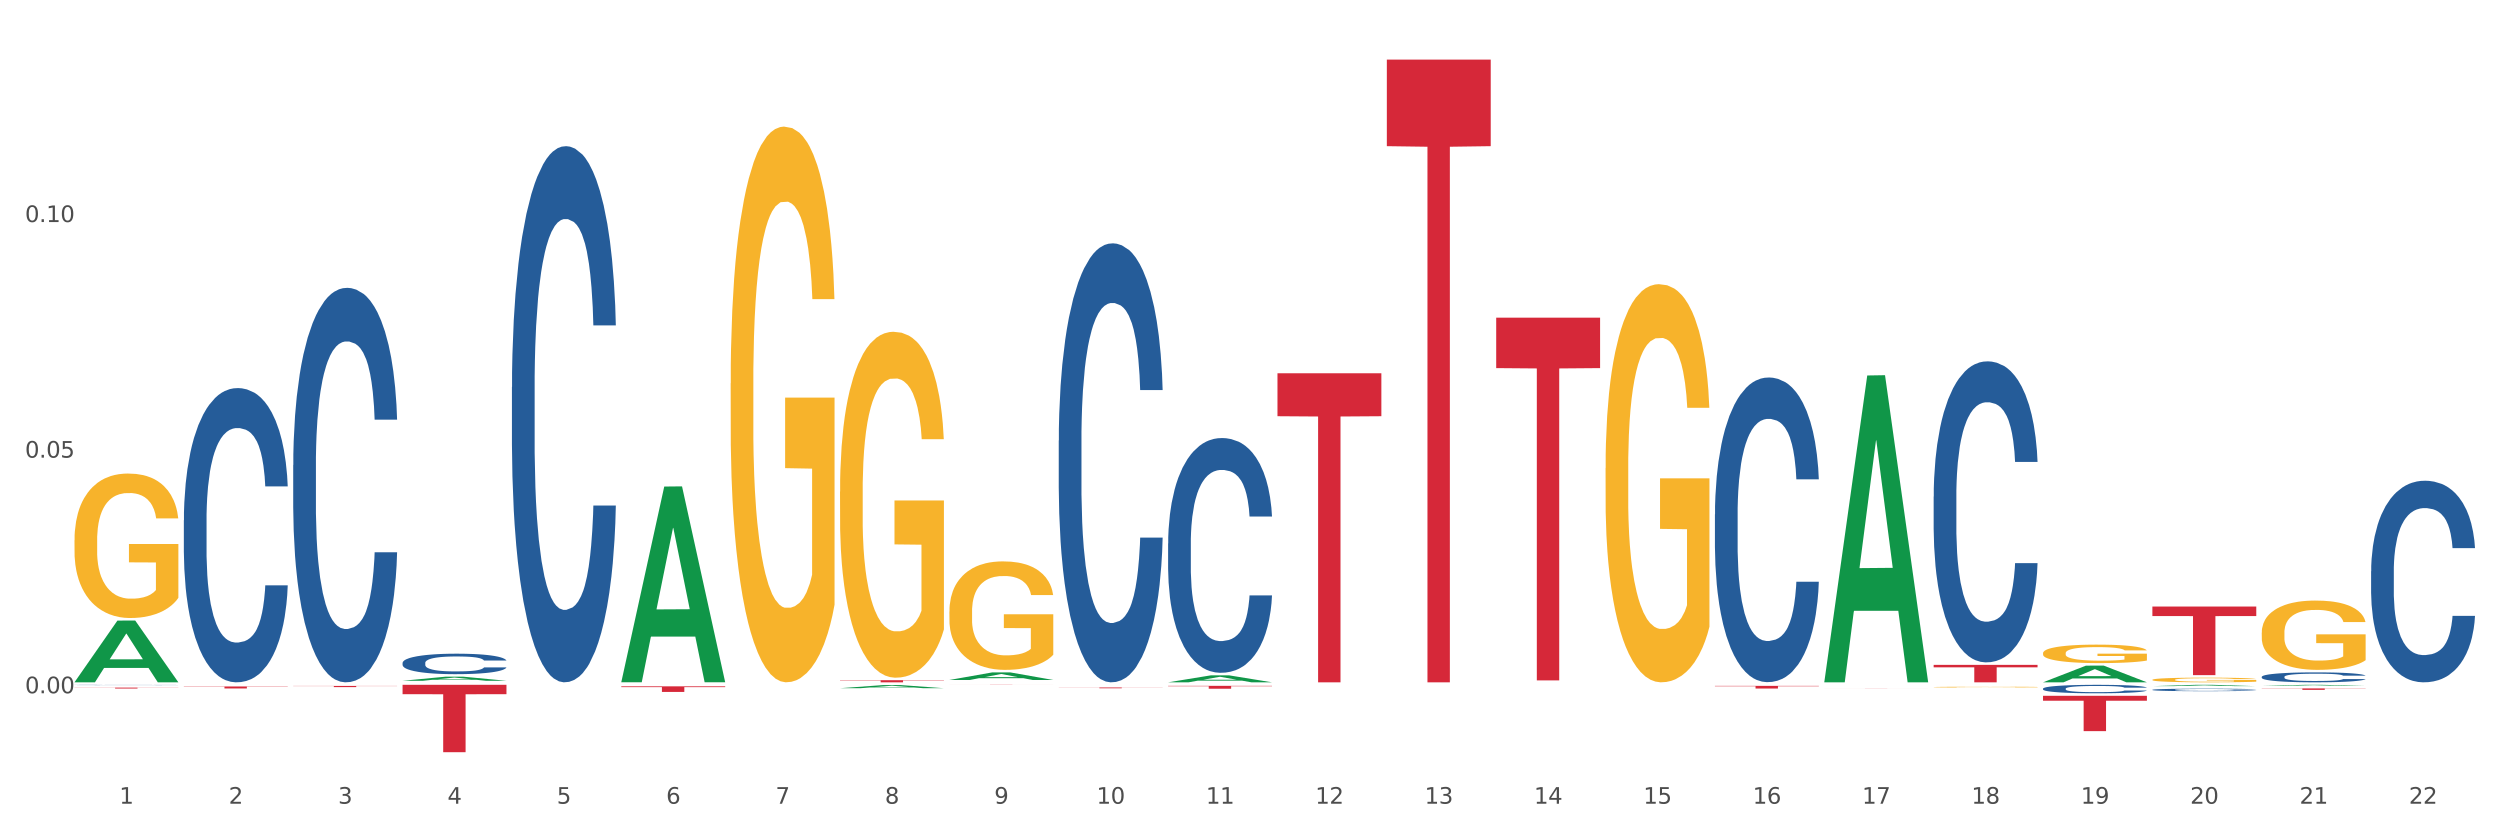 <?xml version="1.0" encoding="utf-8" standalone="no"?>
<!DOCTYPE svg PUBLIC "-//W3C//DTD SVG 1.1//EN"
  "http://www.w3.org/Graphics/SVG/1.1/DTD/svg11.dtd">
<svg xmlns:xlink="http://www.w3.org/1999/xlink" width="1080pt" height="360pt" viewBox="0 0 1080 360" xmlns="http://www.w3.org/2000/svg" version="1.1">
 <rect x="0" y="0" width="1080" height="360" fill="#333333" stroke="none"/>
 <defs>
  <style type="text/css">*{stroke-linejoin: round; stroke-linecap: butt}</style>
 </defs>
 <g id="figure_1">
  <g id="patch_1">
   <path d="M 0 360 
L 1080 360 
L 1080 0 
L 0 0 
z
" style="fill: #ffffff; stroke: #ffffff; stroke-linejoin: miter"/>
  </g>
  <g id="axes_1">
   <g id="matplotlib.axis_1">
    <g id="xtick_1">
     <g id="text_1">
      <!-- 1 -->
      <g style="fill: #4d4d4d" transform="translate(51.562 347.204) scale(0.096 -0.096)">
       <defs>
        <path id="DejaVuSans-31" d="M 794 531 
L 1825 531 
L 1825 4091 
L 703 3866 
L 703 4441 
L 1819 4666 
L 2450 4666 
L 2450 531 
L 3481 531 
L 3481 0 
L 794 0 
L 794 531 
z
" transform="scale(0.016)"/>
       </defs>
       <use xlink:href="#DejaVuSans-31"/>
      </g>
     </g>
    </g>
    <g id="xtick_2">
     <g id="text_2">
      <!-- 2 -->
      <g style="fill: #4d4d4d" transform="translate(98.807 347.204) scale(0.096 -0.096)">
       <defs>
        <path id="DejaVuSans-32" d="M 1228 531 
L 3431 531 
L 3431 0 
L 469 0 
L 469 531 
Q 828 903 1448 1529 
Q 2069 2156 2228 2338 
Q 2531 2678 2651 2914 
Q 2772 3150 2772 3378 
Q 2772 3750 2511 3984 
Q 2250 4219 1831 4219 
Q 1534 4219 1204 4116 
Q 875 4013 500 3803 
L 500 4441 
Q 881 4594 1212 4672 
Q 1544 4750 1819 4750 
Q 2544 4750 2975 4387 
Q 3406 4025 3406 3419 
Q 3406 3131 3298 2873 
Q 3191 2616 2906 2266 
Q 2828 2175 2409 1742 
Q 1991 1309 1228 531 
z
" transform="scale(0.016)"/>
       </defs>
       <use xlink:href="#DejaVuSans-32"/>
      </g>
     </g>
    </g>
    <g id="xtick_3">
     <g id="text_3">
      <!-- 3 -->
      <g style="fill: #4d4d4d" transform="translate(146.052 347.204) scale(0.096 -0.096)">
       <defs>
        <path id="DejaVuSans-33" d="M 2597 2516 
Q 3050 2419 3304 2112 
Q 3559 1806 3559 1356 
Q 3559 666 3084 287 
Q 2609 -91 1734 -91 
Q 1441 -91 1130 -33 
Q 819 25 488 141 
L 488 750 
Q 750 597 1062 519 
Q 1375 441 1716 441 
Q 2309 441 2620 675 
Q 2931 909 2931 1356 
Q 2931 1769 2642 2001 
Q 2353 2234 1838 2234 
L 1294 2234 
L 1294 2753 
L 1863 2753 
Q 2328 2753 2575 2939 
Q 2822 3125 2822 3475 
Q 2822 3834 2567 4026 
Q 2313 4219 1838 4219 
Q 1578 4219 1281 4162 
Q 984 4106 628 3988 
L 628 4550 
Q 988 4650 1302 4700 
Q 1616 4750 1894 4750 
Q 2613 4750 3031 4423 
Q 3450 4097 3450 3541 
Q 3450 3153 3228 2886 
Q 3006 2619 2597 2516 
z
" transform="scale(0.016)"/>
       </defs>
       <use xlink:href="#DejaVuSans-33"/>
      </g>
     </g>
    </g>
    <g id="xtick_4">
     <g id="text_4">
      <!-- 4 -->
      <g style="fill: #4d4d4d" transform="translate(193.297 347.204) scale(0.096 -0.096)">
       <defs>
        <path id="DejaVuSans-34" d="M 2419 4116 
L 825 1625 
L 2419 1625 
L 2419 4116 
z
M 2253 4666 
L 3047 4666 
L 3047 1625 
L 3713 1625 
L 3713 1100 
L 3047 1100 
L 3047 0 
L 2419 0 
L 2419 1100 
L 313 1100 
L 313 1709 
L 2253 4666 
z
" transform="scale(0.016)"/>
       </defs>
       <use xlink:href="#DejaVuSans-34"/>
      </g>
     </g>
    </g>
    <g id="xtick_5">
     <g id="text_5">
      <!-- 5 -->
      <g style="fill: #4d4d4d" transform="translate(240.542 347.204) scale(0.096 -0.096)">
       <defs>
        <path id="DejaVuSans-35" d="M 691 4666 
L 3169 4666 
L 3169 4134 
L 1269 4134 
L 1269 2991 
Q 1406 3038 1543 3061 
Q 1681 3084 1819 3084 
Q 2600 3084 3056 2656 
Q 3513 2228 3513 1497 
Q 3513 744 3044 326 
Q 2575 -91 1722 -91 
Q 1428 -91 1123 -41 
Q 819 9 494 109 
L 494 744 
Q 775 591 1075 516 
Q 1375 441 1709 441 
Q 2250 441 2565 725 
Q 2881 1009 2881 1497 
Q 2881 1984 2565 2268 
Q 2250 2553 1709 2553 
Q 1456 2553 1204 2497 
Q 953 2441 691 2322 
L 691 4666 
z
" transform="scale(0.016)"/>
       </defs>
       <use xlink:href="#DejaVuSans-35"/>
      </g>
     </g>
    </g>
    <g id="xtick_6">
     <g id="text_6">
      <!-- 6 -->
      <g style="fill: #4d4d4d" transform="translate(287.787 347.204) scale(0.096 -0.096)">
       <defs>
        <path id="DejaVuSans-36" d="M 2113 2584 
Q 1688 2584 1439 2293 
Q 1191 2003 1191 1497 
Q 1191 994 1439 701 
Q 1688 409 2113 409 
Q 2538 409 2786 701 
Q 3034 994 3034 1497 
Q 3034 2003 2786 2293 
Q 2538 2584 2113 2584 
z
M 3366 4563 
L 3366 3988 
Q 3128 4100 2886 4159 
Q 2644 4219 2406 4219 
Q 1781 4219 1451 3797 
Q 1122 3375 1075 2522 
Q 1259 2794 1537 2939 
Q 1816 3084 2150 3084 
Q 2853 3084 3261 2657 
Q 3669 2231 3669 1497 
Q 3669 778 3244 343 
Q 2819 -91 2113 -91 
Q 1303 -91 875 529 
Q 447 1150 447 2328 
Q 447 3434 972 4092 
Q 1497 4750 2381 4750 
Q 2619 4750 2861 4703 
Q 3103 4656 3366 4563 
z
" transform="scale(0.016)"/>
       </defs>
       <use xlink:href="#DejaVuSans-36"/>
      </g>
     </g>
    </g>
    <g id="xtick_7">
     <g id="text_7">
      <!-- 7 -->
      <g style="fill: #4d4d4d" transform="translate(335.032 347.204) scale(0.096 -0.096)">
       <defs>
        <path id="DejaVuSans-37" d="M 525 4666 
L 3525 4666 
L 3525 4397 
L 1831 0 
L 1172 0 
L 2766 4134 
L 525 4134 
L 525 4666 
z
" transform="scale(0.016)"/>
       </defs>
       <use xlink:href="#DejaVuSans-37"/>
      </g>
     </g>
    </g>
    <g id="xtick_8">
     <g id="text_8">
      <!-- 8 -->
      <g style="fill: #4d4d4d" transform="translate(382.276 347.204) scale(0.096 -0.096)">
       <defs>
        <path id="DejaVuSans-38" d="M 2034 2216 
Q 1584 2216 1326 1975 
Q 1069 1734 1069 1313 
Q 1069 891 1326 650 
Q 1584 409 2034 409 
Q 2484 409 2743 651 
Q 3003 894 3003 1313 
Q 3003 1734 2745 1975 
Q 2488 2216 2034 2216 
z
M 1403 2484 
Q 997 2584 770 2862 
Q 544 3141 544 3541 
Q 544 4100 942 4425 
Q 1341 4750 2034 4750 
Q 2731 4750 3128 4425 
Q 3525 4100 3525 3541 
Q 3525 3141 3298 2862 
Q 3072 2584 2669 2484 
Q 3125 2378 3379 2068 
Q 3634 1759 3634 1313 
Q 3634 634 3220 271 
Q 2806 -91 2034 -91 
Q 1263 -91 848 271 
Q 434 634 434 1313 
Q 434 1759 690 2068 
Q 947 2378 1403 2484 
z
M 1172 3481 
Q 1172 3119 1398 2916 
Q 1625 2713 2034 2713 
Q 2441 2713 2670 2916 
Q 2900 3119 2900 3481 
Q 2900 3844 2670 4047 
Q 2441 4250 2034 4250 
Q 1625 4250 1398 4047 
Q 1172 3844 1172 3481 
z
" transform="scale(0.016)"/>
       </defs>
       <use xlink:href="#DejaVuSans-38"/>
      </g>
     </g>
    </g>
    <g id="xtick_9">
     <g id="text_9">
      <!-- 9 -->
      <g style="fill: #4d4d4d" transform="translate(429.521 347.204) scale(0.096 -0.096)">
       <defs>
        <path id="DejaVuSans-39" d="M 703 97 
L 703 672 
Q 941 559 1184 500 
Q 1428 441 1663 441 
Q 2288 441 2617 861 
Q 2947 1281 2994 2138 
Q 2813 1869 2534 1725 
Q 2256 1581 1919 1581 
Q 1219 1581 811 2004 
Q 403 2428 403 3163 
Q 403 3881 828 4315 
Q 1253 4750 1959 4750 
Q 2769 4750 3195 4129 
Q 3622 3509 3622 2328 
Q 3622 1225 3098 567 
Q 2575 -91 1691 -91 
Q 1453 -91 1209 -44 
Q 966 3 703 97 
z
M 1959 2075 
Q 2384 2075 2632 2365 
Q 2881 2656 2881 3163 
Q 2881 3666 2632 3958 
Q 2384 4250 1959 4250 
Q 1534 4250 1286 3958 
Q 1038 3666 1038 3163 
Q 1038 2656 1286 2365 
Q 1534 2075 1959 2075 
z
" transform="scale(0.016)"/>
       </defs>
       <use xlink:href="#DejaVuSans-39"/>
      </g>
     </g>
    </g>
    <g id="xtick_10">
     <g id="text_10">
      <!-- 10 -->
      <g style="fill: #4d4d4d" transform="translate(473.712 347.204) scale(0.096 -0.096)">
       <defs>
        <path id="DejaVuSans-30" d="M 2034 4250 
Q 1547 4250 1301 3770 
Q 1056 3291 1056 2328 
Q 1056 1369 1301 889 
Q 1547 409 2034 409 
Q 2525 409 2770 889 
Q 3016 1369 3016 2328 
Q 3016 3291 2770 3770 
Q 2525 4250 2034 4250 
z
M 2034 4750 
Q 2819 4750 3233 4129 
Q 3647 3509 3647 2328 
Q 3647 1150 3233 529 
Q 2819 -91 2034 -91 
Q 1250 -91 836 529 
Q 422 1150 422 2328 
Q 422 3509 836 4129 
Q 1250 4750 2034 4750 
z
" transform="scale(0.016)"/>
       </defs>
       <use xlink:href="#DejaVuSans-31"/>
       <use xlink:href="#DejaVuSans-30" transform="translate(63.623 0)"/>
      </g>
     </g>
    </g>
    <g id="xtick_11">
     <g id="text_11">
      <!-- 11 -->
      <g style="fill: #4d4d4d" transform="translate(520.957 347.204) scale(0.096 -0.096)">
       <use xlink:href="#DejaVuSans-31"/>
       <use xlink:href="#DejaVuSans-31" transform="translate(63.623 0)"/>
      </g>
     </g>
    </g>
    <g id="xtick_12">
     <g id="text_12">
      <!-- 12 -->
      <g style="fill: #4d4d4d" transform="translate(568.202 347.204) scale(0.096 -0.096)">
       <use xlink:href="#DejaVuSans-31"/>
       <use xlink:href="#DejaVuSans-32" transform="translate(63.623 0)"/>
      </g>
     </g>
    </g>
    <g id="xtick_13">
     <g id="text_13">
      <!-- 13 -->
      <g style="fill: #4d4d4d" transform="translate(615.447 347.204) scale(0.096 -0.096)">
       <use xlink:href="#DejaVuSans-31"/>
       <use xlink:href="#DejaVuSans-33" transform="translate(63.623 0)"/>
      </g>
     </g>
    </g>
    <g id="xtick_14">
     <g id="text_14">
      <!-- 14 -->
      <g style="fill: #4d4d4d" transform="translate(662.692 347.204) scale(0.096 -0.096)">
       <use xlink:href="#DejaVuSans-31"/>
       <use xlink:href="#DejaVuSans-34" transform="translate(63.623 0)"/>
      </g>
     </g>
    </g>
    <g id="xtick_15">
     <g id="text_15">
      <!-- 15 -->
      <g style="fill: #4d4d4d" transform="translate(709.937 347.204) scale(0.096 -0.096)">
       <use xlink:href="#DejaVuSans-31"/>
       <use xlink:href="#DejaVuSans-35" transform="translate(63.623 0)"/>
      </g>
     </g>
    </g>
    <g id="xtick_16">
     <g id="text_16">
      <!-- 16 -->
      <g style="fill: #4d4d4d" transform="translate(757.181 347.204) scale(0.096 -0.096)">
       <use xlink:href="#DejaVuSans-31"/>
       <use xlink:href="#DejaVuSans-36" transform="translate(63.623 0)"/>
      </g>
     </g>
    </g>
    <g id="xtick_17">
     <g id="text_17">
      <!-- 17 -->
      <g style="fill: #4d4d4d" transform="translate(804.426 347.204) scale(0.096 -0.096)">
       <use xlink:href="#DejaVuSans-31"/>
       <use xlink:href="#DejaVuSans-37" transform="translate(63.623 0)"/>
      </g>
     </g>
    </g>
    <g id="xtick_18">
     <g id="text_18">
      <!-- 18 -->
      <g style="fill: #4d4d4d" transform="translate(851.671 347.204) scale(0.096 -0.096)">
       <use xlink:href="#DejaVuSans-31"/>
       <use xlink:href="#DejaVuSans-38" transform="translate(63.623 0)"/>
      </g>
     </g>
    </g>
    <g id="xtick_19">
     <g id="text_19">
      <!-- 19 -->
      <g style="fill: #4d4d4d" transform="translate(898.916 347.204) scale(0.096 -0.096)">
       <use xlink:href="#DejaVuSans-31"/>
       <use xlink:href="#DejaVuSans-39" transform="translate(63.623 0)"/>
      </g>
     </g>
    </g>
    <g id="xtick_20">
     <g id="text_20">
      <!-- 20 -->
      <g style="fill: #4d4d4d" transform="translate(946.161 347.204) scale(0.096 -0.096)">
       <use xlink:href="#DejaVuSans-32"/>
       <use xlink:href="#DejaVuSans-30" transform="translate(63.623 0)"/>
      </g>
     </g>
    </g>
    <g id="xtick_21">
     <g id="text_21">
      <!-- 21 -->
      <g style="fill: #4d4d4d" transform="translate(993.406 347.204) scale(0.096 -0.096)">
       <use xlink:href="#DejaVuSans-32"/>
       <use xlink:href="#DejaVuSans-31" transform="translate(63.623 0)"/>
      </g>
     </g>
    </g>
    <g id="xtick_22">
     <g id="text_22">
      <!-- 22 -->
      <g style="fill: #4d4d4d" transform="translate(1040.651 347.204) scale(0.096 -0.096)">
       <use xlink:href="#DejaVuSans-32"/>
       <use xlink:href="#DejaVuSans-32" transform="translate(63.623 0)"/>
      </g>
     </g>
    </g>
    <g id="xtick_23"/>
    <g id="xtick_24"/>
    <g id="xtick_25"/>
    <g id="xtick_26"/>
    <g id="xtick_27"/>
    <g id="xtick_28"/>
    <g id="xtick_29"/>
    <g id="xtick_30"/>
    <g id="xtick_31"/>
    <g id="xtick_32"/>
    <g id="xtick_33"/>
    <g id="xtick_34"/>
    <g id="xtick_35"/>
    <g id="xtick_36"/>
    <g id="xtick_37"/>
    <g id="xtick_38"/>
    <g id="xtick_39"/>
    <g id="xtick_40"/>
    <g id="xtick_41"/>
    <g id="xtick_42"/>
    <g id="xtick_43"/>
   </g>
   <g id="matplotlib.axis_2">
    <g id="ytick_1">
     <g id="text_23">
      <!-- 0.00 -->
      <g style="fill: #4d4d4d" transform="translate(10.8 299.491) scale(0.096 -0.096)">
       <defs>
        <path id="DejaVuSans-2e" d="M 684 794 
L 1344 794 
L 1344 0 
L 684 0 
L 684 794 
z
" transform="scale(0.016)"/>
       </defs>
       <use xlink:href="#DejaVuSans-30"/>
       <use xlink:href="#DejaVuSans-2e" transform="translate(63.623 0)"/>
       <use xlink:href="#DejaVuSans-30" transform="translate(95.41 0)"/>
       <use xlink:href="#DejaVuSans-30" transform="translate(159.033 0)"/>
      </g>
     </g>
    </g>
    <g id="ytick_2">
     <g id="text_24">
      <!-- 0.05 -->
      <g style="fill: #4d4d4d" transform="translate(10.8 197.707) scale(0.096 -0.096)">
       <use xlink:href="#DejaVuSans-30"/>
       <use xlink:href="#DejaVuSans-2e" transform="translate(63.623 0)"/>
       <use xlink:href="#DejaVuSans-30" transform="translate(95.41 0)"/>
       <use xlink:href="#DejaVuSans-35" transform="translate(159.033 0)"/>
      </g>
     </g>
    </g>
    <g id="ytick_3">
     <g id="text_25">
      <!-- 0.10 -->
      <g style="fill: #4d4d4d" transform="translate(10.8 95.924) scale(0.096 -0.096)">
       <use xlink:href="#DejaVuSans-30"/>
       <use xlink:href="#DejaVuSans-2e" transform="translate(63.623 0)"/>
       <use xlink:href="#DejaVuSans-31" transform="translate(95.41 0)"/>
       <use xlink:href="#DejaVuSans-30" transform="translate(159.033 0)"/>
      </g>
     </g>
    </g>
    <g id="ytick_4"/>
    <g id="ytick_5"/>
    <g id="ytick_6"/>
   </g>
   <g id="PolyCollection_1">
    <path d="M 32.175 294.713 
L 32.221 294.688 
L 50.73 268.092 
L 58.411 268.067 
L 77.058 294.764 
L 68.174 294.764 
L 64.148 288.547 
L 45.038 288.547 
L 44.899 288.647 
L 41.013 294.764 
L 32.175 294.764 
L 32.175 294.713 
L 47.444 284.837 
L 61.742 284.812 
L 54.663 273.757 
L 54.57 273.707 
L 54.478 273.782 
L 47.398 284.812 
L 47.444 284.837 
L 32.175 294.713 
z
" clip-path="url(#p5a225a559a)" style="fill: #109648"/>
    <path d="M 126.665 296.318 
L 171.547 296.318 
L 171.547 296.39 
L 153.892 296.391 
L 153.892 296.835 
L 144.214 296.835 
L 144.214 296.391 
L 126.665 296.39 
L 126.665 296.319 
L 126.665 296.318 
z
" clip-path="url(#p5a225a559a)" style="fill: #d62839"/>
    <path d="M 173.91 295.844 
L 218.792 295.844 
L 218.792 299.889 
L 201.137 299.916 
L 201.137 324.95 
L 191.459 324.95 
L 191.459 299.916 
L 173.91 299.889 
L 173.91 295.871 
L 173.91 295.844 
z
" clip-path="url(#p5a225a559a)" style="fill: #d62839"/>
    <path d="M 268.399 296.499 
L 313.282 296.499 
L 313.282 296.834 
L 295.627 296.837 
L 295.627 298.913 
L 285.948 298.913 
L 285.948 296.837 
L 268.399 296.834 
L 268.399 296.501 
L 268.399 296.499 
z
" clip-path="url(#p5a225a559a)" style="fill: #d62839"/>
    <path d="M 362.889 293.853 
L 407.772 293.853 
L 407.772 293.98 
L 390.117 293.981 
L 390.117 294.764 
L 380.438 294.764 
L 380.438 293.981 
L 362.889 293.98 
L 362.889 293.854 
L 362.889 293.853 
z
" clip-path="url(#p5a225a559a)" style="fill: #d62839"/>
    <path d="M 410.134 295.844 
L 455.017 295.844 
L 455.017 295.853 
L 437.361 295.853 
L 437.361 295.911 
L 427.683 295.911 
L 427.683 295.853 
L 410.134 295.853 
L 410.134 295.844 
L 410.134 295.844 
z
" clip-path="url(#p5a225a559a)" style="fill: #d62839"/>
    <path d="M 457.379 296.989 
L 502.262 296.989 
L 502.262 297.038 
L 484.606 297.038 
L 484.606 297.341 
L 474.928 297.341 
L 474.928 297.038 
L 457.379 297.038 
L 457.379 296.989 
L 457.379 296.989 
z
" clip-path="url(#p5a225a559a)" style="fill: #d62839"/>
    <path d="M 504.624 296.284 
L 549.506 296.284 
L 549.506 296.458 
L 531.851 296.459 
L 531.851 297.534 
L 522.173 297.534 
L 522.173 296.459 
L 504.624 296.458 
L 504.624 296.285 
L 504.624 296.284 
z
" clip-path="url(#p5a225a559a)" style="fill: #d62839"/>
    <path d="M 551.869 161.25 
L 596.751 161.25 
L 596.751 179.804 
L 579.096 179.929 
L 579.096 294.764 
L 569.418 294.764 
L 569.418 179.929 
L 551.869 179.804 
L 551.869 161.375 
L 551.869 161.25 
z
" clip-path="url(#p5a225a559a)" style="fill: #d62839"/>
    <path d="M 599.113 25.759 
L 643.996 25.759 
L 643.996 63.141 
L 626.341 63.394 
L 626.341 294.757 
L 616.662 294.757 
L 616.662 63.394 
L 599.113 63.141 
L 599.113 26.012 
L 599.113 25.759 
z
" clip-path="url(#p5a225a559a)" style="fill: #d62839"/>
    <path d="M 646.358 137.246 
L 691.241 137.246 
L 691.241 159.02 
L 673.586 159.167 
L 673.586 293.932 
L 663.907 293.932 
L 663.907 159.167 
L 646.358 159.02 
L 646.358 137.393 
L 646.358 137.246 
z
" clip-path="url(#p5a225a559a)" style="fill: #d62839"/>
    <path d="M 740.848 296.293 
L 785.731 296.293 
L 785.731 296.455 
L 768.075 296.456 
L 768.075 297.458 
L 758.397 297.458 
L 758.397 296.456 
L 740.848 296.455 
L 740.848 296.294 
L 740.848 296.293 
z
" clip-path="url(#p5a225a559a)" style="fill: #d62839"/>
    <path d="M 788.093 297.345 
L 832.976 297.345 
L 832.976 297.352 
L 815.32 297.352 
L 815.32 297.39 
L 805.642 297.39 
L 805.642 297.352 
L 788.093 297.352 
L 788.093 297.346 
L 788.093 297.345 
z
" clip-path="url(#p5a225a559a)" style="fill: #d62839"/>
    <path d="M 835.338 287.229 
L 880.221 287.229 
L 880.221 288.276 
L 862.565 288.284 
L 862.565 294.764 
L 852.887 294.764 
L 852.887 288.284 
L 835.338 288.276 
L 835.338 287.237 
L 835.338 287.229 
z
" clip-path="url(#p5a225a559a)" style="fill: #d62839"/>
    <path d="M 882.583 300.583 
L 927.465 300.583 
L 927.465 302.706 
L 909.81 302.72 
L 909.81 315.862 
L 900.132 315.862 
L 900.132 302.72 
L 882.583 302.706 
L 882.583 300.597 
L 882.583 300.583 
z
" clip-path="url(#p5a225a559a)" style="fill: #d62839"/>
    <path d="M 929.828 262.009 
L 974.71 262.009 
L 974.71 266.13 
L 957.055 266.158 
L 957.055 291.661 
L 947.377 291.661 
L 947.377 266.158 
L 929.828 266.13 
L 929.828 262.037 
L 929.828 262.009 
z
" clip-path="url(#p5a225a559a)" style="fill: #d62839"/>
    <path d="M 977.072 297.381 
L 1021.955 297.381 
L 1021.955 297.471 
L 1004.3 297.472 
L 1004.3 298.032 
L 994.621 298.032 
L 994.621 297.472 
L 977.072 297.471 
L 977.072 297.381 
L 977.072 297.381 
z
" clip-path="url(#p5a225a559a)" style="fill: #d62839"/>
    <path d="M 79.42 224.763 
L 79.473 224.647 
L 79.473 221.397 
L 79.632 216.985 
L 80.216 208.859 
L 80.958 202.707 
L 82.232 195.509 
L 82.921 192.491 
L 83.823 189.125 
L 85.68 183.668 
L 87.802 179.025 
L 89.288 176.471 
L 90.402 174.846 
L 92.895 171.944 
L 94.328 170.667 
L 95.813 169.622 
L 97.086 168.925 
L 99.209 168.113 
L 100.906 167.765 
L 102.869 167.649 
L 104.514 167.765 
L 106.689 168.229 
L 109.872 169.622 
L 111.092 170.435 
L 112.737 171.828 
L 114.435 173.685 
L 115.814 175.542 
L 117.406 178.212 
L 119.05 181.695 
L 120.642 186.106 
L 121.756 190.169 
L 122.658 194.465 
L 123.454 199.688 
L 124.037 205.377 
L 124.303 210.136 
L 114.594 210.136 
L 114.329 205.841 
L 113.798 201.198 
L 113.268 198.063 
L 112.684 195.509 
L 111.782 192.607 
L 110.986 190.75 
L 109.66 188.544 
L 108.44 187.151 
L 107.432 186.338 
L 106.212 185.642 
L 103.612 184.945 
L 101.755 184.945 
L 100.588 185.178 
L 99.156 185.758 
L 97.935 186.571 
L 96.503 187.964 
L 95.389 189.473 
L 94.275 191.446 
L 93.638 192.839 
L 92.683 195.393 
L 92.046 197.483 
L 91.198 201.082 
L 90.72 203.635 
L 89.871 210.252 
L 89.5 215.128 
L 89.341 218.495 
L 89.235 222.209 
L 89.235 240.319 
L 89.553 248.445 
L 89.818 251.928 
L 90.243 255.874 
L 91.038 260.982 
L 92.206 265.974 
L 93.426 269.573 
L 94.434 271.778 
L 95.389 273.404 
L 96.344 274.681 
L 97.511 275.841 
L 98.466 276.538 
L 99.898 277.234 
L 101.596 277.583 
L 102.922 277.583 
L 105.628 277.002 
L 106.848 276.422 
L 108.015 275.609 
L 109.289 274.332 
L 110.297 272.939 
L 110.88 271.894 
L 111.835 269.689 
L 112.578 267.367 
L 113.214 264.697 
L 113.639 262.375 
L 114.116 258.893 
L 114.488 254.946 
L 114.594 252.856 
L 124.303 252.856 
L 124.09 257.035 
L 123.719 261.098 
L 122.976 266.554 
L 122.393 269.689 
L 121.491 273.52 
L 120.536 276.77 
L 119.209 280.369 
L 117.989 283.039 
L 116.716 285.361 
L 115.337 287.45 
L 112.843 290.352 
L 111.941 291.165 
L 110.031 292.558 
L 108.546 293.371 
L 106.371 294.183 
L 104.142 294.647 
L 101.808 294.764 
L 99.739 294.531 
L 97.458 293.835 
L 96.025 293.138 
L 94.434 292.094 
L 92.577 290.468 
L 90.826 288.495 
L 89.182 286.173 
L 87.643 283.503 
L 86.211 280.485 
L 84.354 275.493 
L 82.974 270.617 
L 81.966 266.09 
L 81.277 262.259 
L 80.587 257.384 
L 80.216 254.017 
L 79.632 245.891 
L 79.42 238.345 
L 79.42 224.763 
z
" clip-path="url(#p5a225a559a)" style="fill: #255c99"/>
    <path d="M 32.175 233.411 
L 32.228 233.354 
L 32.228 231.302 
L 32.334 229.535 
L 32.864 225.26 
L 33.659 221.726 
L 34.242 219.844 
L 34.825 218.305 
L 35.513 216.766 
L 36.361 215.17 
L 37.898 212.833 
L 38.852 211.636 
L 40.018 210.382 
L 42.137 208.558 
L 43.674 207.532 
L 45.264 206.676 
L 47.86 205.65 
L 49.556 205.194 
L 51.357 204.852 
L 53.53 204.624 
L 55.173 204.567 
L 58.776 204.738 
L 61.849 205.251 
L 63.333 205.65 
L 65.241 206.334 
L 66.248 206.79 
L 67.89 207.703 
L 69.586 208.9 
L 70.752 209.926 
L 72.5 211.864 
L 73.825 213.802 
L 75.044 216.196 
L 75.68 217.849 
L 76.157 219.388 
L 76.581 221.156 
L 77.005 223.949 
L 67.466 223.949 
L 67.095 221.954 
L 66.513 220.072 
L 65.665 218.248 
L 64.923 217.108 
L 63.651 215.683 
L 62.485 214.771 
L 61.267 214.087 
L 59.783 213.517 
L 58.617 213.232 
L 56.974 213.004 
L 53.742 213.061 
L 51.569 213.517 
L 50.086 214.087 
L 49.132 214.6 
L 48.284 215.17 
L 47.33 215.968 
L 46.217 217.165 
L 45.423 218.248 
L 44.628 219.616 
L 43.992 220.985 
L 43.409 222.581 
L 42.932 224.291 
L 42.561 226.058 
L 42.243 228.224 
L 41.978 231.815 
L 41.978 239.625 
L 42.084 241.392 
L 42.349 243.729 
L 42.667 245.496 
L 43.197 247.605 
L 43.674 249.031 
L 44.575 251.083 
L 45.581 252.793 
L 46.376 253.876 
L 47.171 254.788 
L 48.549 256.042 
L 50.086 257.068 
L 51.41 257.695 
L 53.212 258.265 
L 54.431 258.493 
L 55.491 258.607 
L 58.087 258.607 
L 59.942 258.436 
L 62.008 258.037 
L 63.598 257.524 
L 64.923 256.897 
L 66.407 255.871 
L 67.36 254.902 
L 67.36 242.988 
L 55.703 242.931 
L 55.703 235.008 
L 77.058 235.008 
L 77.058 258.265 
L 76.157 259.462 
L 75.15 260.545 
L 74.09 261.514 
L 72.5 262.712 
L 70.593 263.852 
L 68.897 264.65 
L 67.095 265.334 
L 64.976 265.961 
L 62.22 266.531 
L 60.525 266.759 
L 58.405 266.93 
L 55.915 266.987 
L 53.742 266.873 
L 51.622 266.588 
L 49.397 266.075 
L 47.224 265.334 
L 45.581 264.593 
L 43.939 263.681 
L 42.19 262.484 
L 40.812 261.343 
L 39.753 260.317 
L 38.587 259.006 
L 37.315 257.296 
L 36.361 255.757 
L 35.513 254.161 
L 34.613 252.109 
L 33.977 250.342 
L 33.341 248.118 
L 32.97 246.465 
L 32.546 243.9 
L 32.228 240.309 
L 32.175 233.411 
z
" clip-path="url(#p5a225a559a)" style="fill: #f7b32b"/>
    <path d="M 1024.317 246.805 
L 1024.37 246.725 
L 1024.37 244.498 
L 1024.53 241.476 
L 1025.113 235.909 
L 1025.856 231.693 
L 1027.129 226.762 
L 1027.819 224.695 
L 1028.721 222.388 
L 1030.578 218.65 
L 1032.7 215.469 
L 1034.185 213.719 
L 1035.299 212.605 
L 1037.793 210.617 
L 1039.225 209.742 
L 1040.711 209.026 
L 1041.984 208.549 
L 1044.106 207.992 
L 1045.804 207.754 
L 1047.767 207.674 
L 1049.411 207.754 
L 1051.586 208.072 
L 1054.77 209.026 
L 1055.99 209.583 
L 1057.634 210.538 
L 1059.332 211.81 
L 1060.712 213.083 
L 1062.303 214.912 
L 1063.948 217.298 
L 1065.539 220.32 
L 1066.653 223.104 
L 1067.555 226.047 
L 1068.351 229.626 
L 1068.935 233.523 
L 1069.2 236.784 
L 1059.491 236.784 
L 1059.226 233.841 
L 1058.696 230.66 
L 1058.165 228.512 
L 1057.581 226.762 
L 1056.68 224.774 
L 1055.884 223.501 
L 1054.557 221.99 
L 1053.337 221.036 
L 1052.329 220.479 
L 1051.109 220.002 
L 1048.509 219.525 
L 1046.653 219.525 
L 1045.485 219.684 
L 1044.053 220.082 
L 1042.833 220.638 
L 1041.4 221.593 
L 1040.286 222.627 
L 1039.172 223.979 
L 1038.536 224.933 
L 1037.581 226.683 
L 1036.944 228.114 
L 1036.095 230.58 
L 1035.618 232.33 
L 1034.769 236.863 
L 1034.397 240.204 
L 1034.238 242.51 
L 1034.132 245.055 
L 1034.132 257.462 
L 1034.45 263.03 
L 1034.716 265.416 
L 1035.14 268.12 
L 1035.936 271.619 
L 1037.103 275.039 
L 1038.323 277.505 
L 1039.331 279.016 
L 1040.286 280.129 
L 1041.241 281.004 
L 1042.408 281.8 
L 1043.363 282.277 
L 1044.796 282.754 
L 1046.493 282.993 
L 1047.82 282.993 
L 1050.525 282.595 
L 1051.746 282.197 
L 1052.913 281.641 
L 1054.186 280.766 
L 1055.194 279.811 
L 1055.778 279.095 
L 1056.733 277.584 
L 1057.475 275.994 
L 1058.112 274.164 
L 1058.536 272.574 
L 1059.014 270.188 
L 1059.385 267.484 
L 1059.491 266.052 
L 1069.2 266.052 
L 1068.988 268.915 
L 1068.616 271.699 
L 1067.874 275.437 
L 1067.29 277.584 
L 1066.388 280.209 
L 1065.433 282.436 
L 1064.107 284.901 
L 1062.887 286.731 
L 1061.613 288.321 
L 1060.234 289.753 
L 1057.741 291.741 
L 1056.839 292.298 
L 1054.929 293.252 
L 1053.443 293.809 
L 1051.268 294.366 
L 1049.04 294.684 
L 1046.706 294.764 
L 1044.637 294.604 
L 1042.355 294.127 
L 1040.923 293.65 
L 1039.331 292.934 
L 1037.474 291.821 
L 1035.724 290.469 
L 1034.079 288.878 
L 1032.541 287.049 
L 1031.108 284.981 
L 1029.251 281.561 
L 1027.872 278.221 
L 1026.864 275.119 
L 1026.174 272.494 
L 1025.485 269.154 
L 1025.113 266.847 
L 1024.53 261.28 
L 1024.317 256.11 
L 1024.317 246.805 
z
" clip-path="url(#p5a225a559a)" style="fill: #255c99"/>
    <path d="M 977.072 292.395 
L 977.126 292.391 
L 977.126 292.281 
L 977.285 292.132 
L 977.868 291.857 
L 978.611 291.648 
L 979.884 291.405 
L 980.574 291.303 
L 981.476 291.189 
L 983.333 291.004 
L 985.455 290.847 
L 986.94 290.761 
L 988.054 290.706 
L 990.548 290.607 
L 991.98 290.564 
L 993.466 290.529 
L 994.739 290.505 
L 996.861 290.478 
L 998.559 290.466 
L 1000.522 290.462 
L 1002.166 290.466 
L 1004.342 290.482 
L 1007.525 290.529 
L 1008.745 290.556 
L 1010.39 290.603 
L 1012.087 290.666 
L 1013.467 290.729 
L 1015.058 290.819 
L 1016.703 290.937 
L 1018.294 291.087 
L 1019.409 291.224 
L 1020.31 291.369 
L 1021.106 291.546 
L 1021.69 291.739 
L 1021.955 291.9 
L 1012.246 291.9 
L 1011.981 291.754 
L 1011.451 291.597 
L 1010.92 291.491 
L 1010.337 291.405 
L 1009.435 291.307 
L 1008.639 291.244 
L 1007.313 291.169 
L 1006.092 291.122 
L 1005.084 291.094 
L 1003.864 291.071 
L 1001.265 291.047 
L 999.408 291.047 
L 998.241 291.055 
L 996.808 291.075 
L 995.588 291.102 
L 994.155 291.149 
L 993.041 291.2 
L 991.927 291.267 
L 991.291 291.314 
L 990.336 291.401 
L 989.699 291.472 
L 988.85 291.593 
L 988.373 291.68 
L 987.524 291.904 
L 987.153 292.069 
L 986.993 292.183 
L 986.887 292.308 
L 986.887 292.921 
L 987.206 293.196 
L 987.471 293.314 
L 987.895 293.448 
L 988.691 293.62 
L 989.858 293.789 
L 991.078 293.911 
L 992.086 293.986 
L 993.041 294.041 
L 993.996 294.084 
L 995.163 294.123 
L 996.118 294.147 
L 997.551 294.17 
L 999.249 294.182 
L 1000.575 294.182 
L 1003.281 294.162 
L 1004.501 294.143 
L 1005.668 294.115 
L 1006.941 294.072 
L 1007.949 294.025 
L 1008.533 293.99 
L 1009.488 293.915 
L 1010.23 293.836 
L 1010.867 293.746 
L 1011.292 293.668 
L 1011.769 293.55 
L 1012.14 293.416 
L 1012.246 293.345 
L 1021.955 293.345 
L 1021.743 293.487 
L 1021.372 293.624 
L 1020.629 293.809 
L 1020.045 293.915 
L 1019.143 294.045 
L 1018.188 294.155 
L 1016.862 294.276 
L 1015.642 294.367 
L 1014.369 294.445 
L 1012.989 294.516 
L 1010.496 294.614 
L 1009.594 294.642 
L 1007.684 294.689 
L 1006.198 294.716 
L 1004.023 294.744 
L 1001.795 294.76 
L 999.461 294.764 
L 997.392 294.756 
L 995.11 294.732 
L 993.678 294.709 
L 992.086 294.673 
L 990.23 294.618 
L 988.479 294.551 
L 986.834 294.473 
L 985.296 294.382 
L 983.863 294.28 
L 982.006 294.111 
L 980.627 293.946 
L 979.619 293.793 
L 978.929 293.664 
L 978.24 293.499 
L 977.868 293.385 
L 977.285 293.11 
L 977.072 292.854 
L 977.072 292.395 
z
" clip-path="url(#p5a225a559a)" style="fill: #255c99"/>
    <path d="M 929.828 297.992 
L 929.881 297.991 
L 929.881 297.963 
L 930.04 297.925 
L 930.623 297.855 
L 931.366 297.802 
L 932.639 297.741 
L 933.329 297.715 
L 934.231 297.686 
L 936.088 297.639 
L 938.21 297.599 
L 939.695 297.577 
L 940.81 297.563 
L 943.303 297.538 
L 944.735 297.527 
L 946.221 297.518 
L 947.494 297.512 
L 949.616 297.505 
L 951.314 297.502 
L 953.277 297.501 
L 954.922 297.502 
L 957.097 297.506 
L 960.28 297.518 
L 961.5 297.525 
L 963.145 297.537 
L 964.842 297.553 
L 966.222 297.569 
L 967.813 297.592 
L 969.458 297.622 
L 971.05 297.66 
L 972.164 297.695 
L 973.066 297.732 
L 973.861 297.776 
L 974.445 297.825 
L 974.71 297.866 
L 965.002 297.866 
L 964.736 297.829 
L 964.206 297.789 
L 963.675 297.762 
L 963.092 297.741 
L 962.19 297.716 
L 961.394 297.7 
L 960.068 297.681 
L 958.847 297.669 
L 957.839 297.662 
L 956.619 297.656 
L 954.02 297.65 
L 952.163 297.65 
L 950.996 297.652 
L 949.563 297.657 
L 948.343 297.664 
L 946.911 297.676 
L 945.796 297.689 
L 944.682 297.706 
L 944.046 297.718 
L 943.091 297.74 
L 942.454 297.757 
L 941.605 297.788 
L 941.128 297.81 
L 940.279 297.867 
L 939.908 297.909 
L 939.748 297.938 
L 939.642 297.97 
L 939.642 298.126 
L 939.961 298.196 
L 940.226 298.225 
L 940.65 298.259 
L 941.446 298.303 
L 942.613 298.346 
L 943.834 298.377 
L 944.842 298.396 
L 945.796 298.41 
L 946.751 298.421 
L 947.919 298.431 
L 948.874 298.437 
L 950.306 298.443 
L 952.004 298.446 
L 953.33 298.446 
L 956.036 298.441 
L 957.256 298.436 
L 958.423 298.429 
L 959.696 298.418 
L 960.704 298.406 
L 961.288 298.397 
L 962.243 298.378 
L 962.986 298.358 
L 963.622 298.335 
L 964.047 298.315 
L 964.524 298.285 
L 964.895 298.251 
L 965.002 298.233 
L 974.71 298.233 
L 974.498 298.269 
L 974.127 298.304 
L 973.384 298.351 
L 972.8 298.378 
L 971.898 298.411 
L 970.944 298.439 
L 969.617 298.47 
L 968.397 298.493 
L 967.124 298.513 
L 965.744 298.531 
L 963.251 298.556 
L 962.349 298.563 
L 960.439 298.575 
L 958.954 298.582 
L 956.778 298.589 
L 954.55 298.593 
L 952.216 298.594 
L 950.147 298.592 
L 947.866 298.586 
L 946.433 298.58 
L 944.842 298.571 
L 942.985 298.557 
L 941.234 298.54 
L 939.589 298.52 
L 938.051 298.497 
L 936.618 298.471 
L 934.762 298.428 
L 933.382 298.386 
L 932.374 298.347 
L 931.684 298.314 
L 930.995 298.272 
L 930.623 298.243 
L 930.04 298.174 
L 929.828 298.109 
L 929.828 297.992 
z
" clip-path="url(#p5a225a559a)" style="fill: #255c99"/>
    <path d="M 882.583 297.488 
L 882.636 297.484 
L 882.636 297.391 
L 882.795 297.264 
L 883.379 297.03 
L 884.121 296.853 
L 885.395 296.646 
L 886.084 296.559 
L 886.986 296.462 
L 888.843 296.305 
L 890.965 296.171 
L 892.451 296.098 
L 893.565 296.051 
L 896.058 295.968 
L 897.491 295.931 
L 898.976 295.901 
L 900.249 295.881 
L 902.371 295.857 
L 904.069 295.847 
L 906.032 295.844 
L 907.677 295.847 
L 909.852 295.861 
L 913.035 295.901 
L 914.255 295.924 
L 915.9 295.964 
L 917.598 296.018 
L 918.977 296.071 
L 920.569 296.148 
L 922.213 296.248 
L 923.805 296.375 
L 924.919 296.492 
L 925.821 296.616 
L 926.617 296.766 
L 927.2 296.93 
L 927.465 297.067 
L 917.757 297.067 
L 917.491 296.943 
L 916.961 296.809 
L 916.43 296.719 
L 915.847 296.646 
L 914.945 296.562 
L 914.149 296.509 
L 912.823 296.445 
L 911.603 296.405 
L 910.595 296.382 
L 909.374 296.362 
L 906.775 296.342 
L 904.918 296.342 
L 903.751 296.348 
L 902.318 296.365 
L 901.098 296.388 
L 899.666 296.429 
L 898.552 296.472 
L 897.438 296.529 
L 896.801 296.569 
L 895.846 296.642 
L 895.209 296.703 
L 894.36 296.806 
L 893.883 296.88 
L 893.034 297.07 
L 892.663 297.21 
L 892.504 297.307 
L 892.398 297.414 
L 892.398 297.935 
L 892.716 298.169 
L 892.981 298.27 
L 893.406 298.383 
L 894.201 298.53 
L 895.368 298.674 
L 896.589 298.777 
L 897.597 298.841 
L 898.552 298.888 
L 899.507 298.924 
L 900.674 298.958 
L 901.629 298.978 
L 903.061 298.998 
L 904.759 299.008 
L 906.085 299.008 
L 908.791 298.991 
L 910.011 298.974 
L 911.178 298.951 
L 912.451 298.914 
L 913.459 298.874 
L 914.043 298.844 
L 914.998 298.781 
L 915.741 298.714 
L 916.377 298.637 
L 916.802 298.57 
L 917.279 298.47 
L 917.651 298.356 
L 917.757 298.296 
L 927.465 298.296 
L 927.253 298.417 
L 926.882 298.533 
L 926.139 298.69 
L 925.555 298.781 
L 924.654 298.891 
L 923.699 298.985 
L 922.372 299.088 
L 921.152 299.165 
L 919.879 299.232 
L 918.499 299.292 
L 916.006 299.375 
L 915.104 299.399 
L 913.194 299.439 
L 911.709 299.462 
L 909.534 299.486 
L 907.305 299.499 
L 904.971 299.502 
L 902.902 299.496 
L 900.621 299.476 
L 899.188 299.456 
L 897.597 299.426 
L 895.74 299.379 
L 893.989 299.322 
L 892.344 299.255 
L 890.806 299.178 
L 889.373 299.091 
L 887.517 298.948 
L 886.137 298.807 
L 885.129 298.677 
L 884.44 298.567 
L 883.75 298.427 
L 883.379 298.33 
L 882.795 298.096 
L 882.583 297.879 
L 882.583 297.488 
z
" clip-path="url(#p5a225a559a)" style="fill: #255c99"/>
    <path d="M 835.338 214.532 
L 835.391 214.414 
L 835.391 211.088 
L 835.55 206.575 
L 836.134 198.261 
L 836.876 191.967 
L 838.15 184.603 
L 838.839 181.515 
L 839.741 178.071 
L 841.598 172.489 
L 843.72 167.738 
L 845.206 165.125 
L 846.32 163.462 
L 848.813 160.493 
L 850.246 159.187 
L 851.731 158.118 
L 853.004 157.405 
L 855.127 156.574 
L 856.824 156.218 
L 858.787 156.099 
L 860.432 156.218 
L 862.607 156.693 
L 865.79 158.118 
L 867.01 158.949 
L 868.655 160.374 
L 870.353 162.275 
L 871.732 164.175 
L 873.324 166.907 
L 874.968 170.47 
L 876.56 174.983 
L 877.674 179.14 
L 878.576 183.534 
L 879.372 188.879 
L 879.955 194.698 
L 880.221 199.568 
L 870.512 199.568 
L 870.247 195.173 
L 869.716 190.423 
L 869.186 187.216 
L 868.602 184.603 
L 867.7 181.634 
L 866.904 179.734 
L 865.578 177.477 
L 864.358 176.052 
L 863.35 175.22 
L 862.13 174.508 
L 859.53 173.795 
L 857.673 173.795 
L 856.506 174.033 
L 855.073 174.627 
L 853.853 175.458 
L 852.421 176.883 
L 851.307 178.427 
L 850.193 180.446 
L 849.556 181.871 
L 848.601 184.484 
L 847.964 186.622 
L 847.116 190.304 
L 846.638 192.917 
L 845.789 199.686 
L 845.418 204.675 
L 845.259 208.119 
L 845.153 211.92 
L 845.153 230.447 
L 845.471 238.761 
L 845.736 242.324 
L 846.161 246.362 
L 846.956 251.588 
L 848.124 256.695 
L 849.344 260.377 
L 850.352 262.633 
L 851.307 264.296 
L 852.262 265.602 
L 853.429 266.79 
L 854.384 267.503 
L 855.816 268.215 
L 857.514 268.572 
L 858.84 268.572 
L 861.546 267.978 
L 862.766 267.384 
L 863.933 266.553 
L 865.207 265.246 
L 866.215 263.821 
L 866.798 262.752 
L 867.753 260.495 
L 868.496 258.12 
L 869.132 255.388 
L 869.557 253.013 
L 870.034 249.45 
L 870.406 245.412 
L 870.512 243.274 
L 880.221 243.274 
L 880.008 247.55 
L 879.637 251.707 
L 878.894 257.289 
L 878.311 260.495 
L 877.409 264.415 
L 876.454 267.74 
L 875.127 271.422 
L 873.907 274.154 
L 872.634 276.529 
L 871.255 278.667 
L 868.761 281.636 
L 867.859 282.467 
L 865.949 283.893 
L 864.464 284.724 
L 862.289 285.555 
L 860.06 286.03 
L 857.726 286.149 
L 855.657 285.912 
L 853.376 285.199 
L 851.943 284.486 
L 850.352 283.418 
L 848.495 281.755 
L 846.744 279.736 
L 845.1 277.36 
L 843.561 274.629 
L 842.129 271.541 
L 840.272 266.434 
L 838.892 261.446 
L 837.884 256.814 
L 837.195 252.894 
L 836.505 247.906 
L 836.134 244.462 
L 835.55 236.148 
L 835.338 228.428 
L 835.338 214.532 
z
" clip-path="url(#p5a225a559a)" style="fill: #255c99"/>
    <path d="M 740.848 222.213 
L 740.901 222.092 
L 740.901 218.727 
L 741.06 214.159 
L 741.644 205.746 
L 742.387 199.375 
L 743.66 191.923 
L 744.35 188.798 
L 745.251 185.312 
L 747.108 179.663 
L 749.23 174.855 
L 750.716 172.21 
L 751.83 170.528 
L 754.324 167.523 
L 755.756 166.201 
L 757.241 165.119 
L 758.515 164.398 
L 760.637 163.556 
L 762.334 163.196 
L 764.297 163.075 
L 765.942 163.196 
L 768.117 163.676 
L 771.3 165.119 
L 772.521 165.96 
L 774.165 167.403 
L 775.863 169.326 
L 777.242 171.249 
L 778.834 174.013 
L 780.479 177.619 
L 782.07 182.187 
L 783.184 186.394 
L 784.086 190.841 
L 784.882 196.25 
L 785.465 202.14 
L 785.731 207.068 
L 776.022 207.068 
L 775.757 202.62 
L 775.226 197.813 
L 774.696 194.567 
L 774.112 191.923 
L 773.21 188.918 
L 772.415 186.995 
L 771.088 184.711 
L 769.868 183.269 
L 768.86 182.427 
L 767.64 181.706 
L 765.04 180.985 
L 763.183 180.985 
L 762.016 181.225 
L 760.584 181.826 
L 759.364 182.668 
L 757.931 184.11 
L 756.817 185.673 
L 755.703 187.716 
L 755.066 189.158 
L 754.111 191.803 
L 753.475 193.966 
L 752.626 197.692 
L 752.148 200.337 
L 751.3 207.188 
L 750.928 212.236 
L 750.769 215.722 
L 750.663 219.568 
L 750.663 238.319 
L 750.981 246.733 
L 751.246 250.339 
L 751.671 254.426 
L 752.467 259.714 
L 753.634 264.883 
L 754.854 268.609 
L 755.862 270.893 
L 756.817 272.575 
L 757.772 273.898 
L 758.939 275.1 
L 759.894 275.821 
L 761.326 276.542 
L 763.024 276.903 
L 764.35 276.903 
L 767.056 276.302 
L 768.276 275.701 
L 769.444 274.859 
L 770.717 273.537 
L 771.725 272.095 
L 772.308 271.013 
L 773.263 268.729 
L 774.006 266.325 
L 774.643 263.561 
L 775.067 261.157 
L 775.545 257.551 
L 775.916 253.464 
L 776.022 251.3 
L 785.731 251.3 
L 785.519 255.628 
L 785.147 259.834 
L 784.404 265.484 
L 783.821 268.729 
L 782.919 272.696 
L 781.964 276.061 
L 780.638 279.787 
L 779.417 282.552 
L 778.144 284.956 
L 776.765 287.119 
L 774.271 290.124 
L 773.369 290.966 
L 771.46 292.408 
L 769.974 293.249 
L 767.799 294.091 
L 765.571 294.572 
L 763.236 294.692 
L 761.167 294.451 
L 758.886 293.73 
L 757.454 293.009 
L 755.862 291.927 
L 754.005 290.244 
L 752.254 288.201 
L 750.61 285.797 
L 749.071 283.033 
L 747.639 279.907 
L 745.782 274.739 
L 744.403 269.691 
L 743.395 265.003 
L 742.705 261.036 
L 742.015 255.988 
L 741.644 252.502 
L 741.06 244.089 
L 740.848 236.276 
L 740.848 222.213 
z
" clip-path="url(#p5a225a559a)" style="fill: #255c99"/>
    <path d="M 504.624 234.801 
L 504.677 234.709 
L 504.677 232.115 
L 504.836 228.596 
L 505.42 222.113 
L 506.162 217.204 
L 507.436 211.462 
L 508.125 209.054 
L 509.027 206.368 
L 510.884 202.015 
L 513.006 198.31 
L 514.492 196.272 
L 515.606 194.976 
L 518.099 192.66 
L 519.532 191.641 
L 521.017 190.808 
L 522.29 190.252 
L 524.412 189.604 
L 526.11 189.326 
L 528.073 189.233 
L 529.718 189.326 
L 531.893 189.697 
L 535.076 190.808 
L 536.296 191.456 
L 537.941 192.568 
L 539.639 194.05 
L 541.018 195.531 
L 542.61 197.662 
L 544.254 200.44 
L 545.846 203.96 
L 546.96 207.201 
L 547.862 210.628 
L 548.658 214.796 
L 549.241 219.334 
L 549.506 223.131 
L 539.798 223.131 
L 539.532 219.705 
L 539.002 216 
L 538.471 213.499 
L 537.888 211.462 
L 536.986 209.146 
L 536.19 207.664 
L 534.864 205.905 
L 533.644 204.793 
L 532.636 204.145 
L 531.415 203.589 
L 528.816 203.033 
L 526.959 203.033 
L 525.792 203.219 
L 524.359 203.682 
L 523.139 204.33 
L 521.707 205.442 
L 520.593 206.646 
L 519.479 208.22 
L 518.842 209.331 
L 517.887 211.369 
L 517.25 213.036 
L 516.401 215.907 
L 515.924 217.945 
L 515.075 223.224 
L 514.704 227.114 
L 514.545 229.8 
L 514.439 232.764 
L 514.439 247.212 
L 514.757 253.695 
L 515.022 256.474 
L 515.447 259.623 
L 516.242 263.698 
L 517.409 267.681 
L 518.63 270.552 
L 519.638 272.311 
L 520.593 273.608 
L 521.548 274.627 
L 522.715 275.553 
L 523.67 276.109 
L 525.102 276.664 
L 526.8 276.942 
L 528.126 276.942 
L 530.832 276.479 
L 532.052 276.016 
L 533.219 275.368 
L 534.492 274.349 
L 535.5 273.238 
L 536.084 272.404 
L 537.039 270.644 
L 537.782 268.792 
L 538.418 266.662 
L 538.843 264.809 
L 539.32 262.031 
L 539.692 258.882 
L 539.798 257.215 
L 549.506 257.215 
L 549.294 260.549 
L 548.923 263.791 
L 548.18 268.144 
L 547.596 270.644 
L 546.695 273.701 
L 545.74 276.294 
L 544.413 279.165 
L 543.193 281.295 
L 541.92 283.148 
L 540.54 284.815 
L 538.047 287.13 
L 537.145 287.779 
L 535.235 288.89 
L 533.75 289.538 
L 531.575 290.187 
L 529.346 290.557 
L 527.012 290.65 
L 524.943 290.464 
L 522.662 289.909 
L 521.229 289.353 
L 519.638 288.519 
L 517.781 287.223 
L 516.03 285.648 
L 514.385 283.796 
L 512.847 281.666 
L 511.414 279.258 
L 509.558 275.275 
L 508.178 271.385 
L 507.17 267.773 
L 506.481 264.717 
L 505.791 260.827 
L 505.42 258.141 
L 504.836 251.658 
L 504.624 245.638 
L 504.624 234.801 
z
" clip-path="url(#p5a225a559a)" style="fill: #255c99"/>
    <path d="M 457.379 190.329 
L 457.432 190.156 
L 457.432 185.307 
L 457.591 178.726 
L 458.175 166.602 
L 458.917 157.423 
L 460.191 146.685 
L 460.88 142.182 
L 461.782 137.16 
L 463.639 129.02 
L 465.761 122.092 
L 467.247 118.282 
L 468.361 115.857 
L 470.854 111.528 
L 472.287 109.622 
L 473.772 108.064 
L 475.045 107.025 
L 477.168 105.812 
L 478.865 105.293 
L 480.828 105.12 
L 482.473 105.293 
L 484.648 105.985 
L 487.831 108.064 
L 489.051 109.276 
L 490.696 111.354 
L 492.394 114.125 
L 493.773 116.897 
L 495.365 120.88 
L 497.009 126.076 
L 498.601 132.657 
L 499.715 138.719 
L 500.617 145.127 
L 501.413 152.92 
L 501.996 161.407 
L 502.262 168.507 
L 492.553 168.507 
L 492.288 162.099 
L 491.757 155.172 
L 491.227 150.496 
L 490.643 146.685 
L 489.741 142.356 
L 488.945 139.585 
L 487.619 136.294 
L 486.399 134.216 
L 485.391 133.003 
L 484.171 131.964 
L 481.571 130.925 
L 479.714 130.925 
L 478.547 131.271 
L 477.114 132.137 
L 475.894 133.35 
L 474.462 135.428 
L 473.348 137.679 
L 472.234 140.624 
L 471.597 142.702 
L 470.642 146.512 
L 470.005 149.63 
L 469.157 154.998 
L 468.679 158.809 
L 467.83 168.681 
L 467.459 175.955 
L 467.3 180.977 
L 467.194 186.519 
L 467.194 213.537 
L 467.512 225.66 
L 467.777 230.856 
L 468.202 236.745 
L 468.997 244.365 
L 470.165 251.812 
L 471.385 257.181 
L 472.393 260.472 
L 473.348 262.896 
L 474.303 264.802 
L 475.47 266.533 
L 476.425 267.573 
L 477.857 268.612 
L 479.555 269.131 
L 480.881 269.131 
L 483.587 268.265 
L 484.807 267.399 
L 485.974 266.187 
L 487.248 264.282 
L 488.256 262.204 
L 488.839 260.645 
L 489.794 257.354 
L 490.537 253.89 
L 491.173 249.907 
L 491.598 246.443 
L 492.075 241.248 
L 492.447 235.359 
L 492.553 232.242 
L 502.262 232.242 
L 502.049 238.477 
L 501.678 244.538 
L 500.935 252.678 
L 500.352 257.354 
L 499.45 263.07 
L 498.495 267.919 
L 497.168 273.288 
L 495.948 277.271 
L 494.675 280.735 
L 493.296 283.853 
L 490.802 288.182 
L 489.9 289.395 
L 487.99 291.473 
L 486.505 292.685 
L 484.33 293.898 
L 482.101 294.59 
L 479.767 294.764 
L 477.698 294.417 
L 475.417 293.378 
L 473.984 292.339 
L 472.393 290.78 
L 470.536 288.355 
L 468.785 285.411 
L 467.141 281.947 
L 465.602 277.964 
L 464.17 273.461 
L 462.313 266.014 
L 460.933 258.74 
L 459.925 251.985 
L 459.236 246.27 
L 458.546 238.996 
L 458.175 233.974 
L 457.591 221.85 
L 457.379 210.593 
L 457.379 190.329 
z
" clip-path="url(#p5a225a559a)" style="fill: #255c99"/>
    <path d="M 221.154 167.213 
L 221.208 167.001 
L 221.208 161.078 
L 221.367 153.04 
L 221.95 138.233 
L 222.693 127.022 
L 223.966 113.908 
L 224.656 108.408 
L 225.558 102.274 
L 227.415 92.332 
L 229.537 83.871 
L 231.022 79.217 
L 232.136 76.256 
L 234.63 70.968 
L 236.062 68.641 
L 237.548 66.737 
L 238.821 65.468 
L 240.943 63.987 
L 242.641 63.353 
L 244.604 63.141 
L 246.248 63.353 
L 248.424 64.199 
L 251.607 66.737 
L 252.827 68.218 
L 254.472 70.756 
L 256.169 74.141 
L 257.549 77.525 
L 259.14 82.39 
L 260.785 88.736 
L 262.376 96.774 
L 263.491 104.177 
L 264.392 112.004 
L 265.188 121.523 
L 265.772 131.887 
L 266.037 140.56 
L 256.328 140.56 
L 256.063 132.734 
L 255.533 124.272 
L 255.002 118.561 
L 254.419 113.908 
L 253.517 108.619 
L 252.721 105.235 
L 251.395 101.216 
L 250.174 98.678 
L 249.166 97.197 
L 247.946 95.928 
L 245.347 94.659 
L 243.49 94.659 
L 242.323 95.082 
L 240.89 96.139 
L 239.67 97.62 
L 238.237 100.158 
L 237.123 102.908 
L 236.009 106.504 
L 235.373 109.043 
L 234.418 113.696 
L 233.781 117.504 
L 232.932 124.061 
L 232.455 128.715 
L 231.606 140.772 
L 231.235 149.656 
L 231.075 155.79 
L 230.969 162.559 
L 230.969 195.557 
L 231.288 210.364 
L 231.553 216.71 
L 231.977 223.902 
L 232.773 233.209 
L 233.94 242.305 
L 235.16 248.862 
L 236.168 252.881 
L 237.123 255.843 
L 238.078 258.169 
L 239.245 260.285 
L 240.2 261.554 
L 241.633 262.823 
L 243.331 263.457 
L 244.657 263.457 
L 247.363 262.4 
L 248.583 261.342 
L 249.75 259.862 
L 251.023 257.535 
L 252.031 254.996 
L 252.615 253.093 
L 253.57 249.074 
L 254.312 244.843 
L 254.949 239.978 
L 255.374 235.747 
L 255.851 229.402 
L 256.222 222.21 
L 256.328 218.402 
L 266.037 218.402 
L 265.825 226.017 
L 265.454 233.421 
L 264.711 243.362 
L 264.127 249.074 
L 263.225 256.054 
L 262.27 261.977 
L 260.944 268.534 
L 259.724 273.399 
L 258.451 277.63 
L 257.071 281.437 
L 254.578 286.726 
L 253.676 288.206 
L 251.766 290.745 
L 250.28 292.225 
L 248.105 293.706 
L 245.877 294.552 
L 243.543 294.764 
L 241.474 294.34 
L 239.192 293.071 
L 237.76 291.802 
L 236.168 289.898 
L 234.312 286.937 
L 232.561 283.341 
L 230.916 279.111 
L 229.378 274.245 
L 227.945 268.746 
L 226.088 259.65 
L 224.709 250.766 
L 223.701 242.516 
L 223.011 235.536 
L 222.322 226.652 
L 221.95 220.517 
L 221.367 205.711 
L 221.154 191.961 
L 221.154 167.213 
z
" clip-path="url(#p5a225a559a)" style="fill: #255c99"/>
    <path d="M 173.91 286.37 
L 173.963 286.362 
L 173.963 286.136 
L 174.122 285.829 
L 174.705 285.263 
L 175.448 284.835 
L 176.721 284.334 
L 177.411 284.124 
L 178.313 283.889 
L 180.17 283.509 
L 182.292 283.186 
L 183.777 283.008 
L 184.892 282.895 
L 187.385 282.693 
L 188.817 282.604 
L 190.303 282.531 
L 191.576 282.483 
L 193.698 282.426 
L 195.396 282.402 
L 197.359 282.394 
L 199.004 282.402 
L 201.179 282.434 
L 204.362 282.531 
L 205.582 282.588 
L 207.227 282.685 
L 208.924 282.814 
L 210.304 282.944 
L 211.895 283.129 
L 213.54 283.372 
L 215.132 283.679 
L 216.246 283.962 
L 217.148 284.261 
L 217.943 284.625 
L 218.527 285.021 
L 218.792 285.352 
L 209.084 285.352 
L 208.818 285.053 
L 208.288 284.73 
L 207.757 284.511 
L 207.174 284.334 
L 206.272 284.132 
L 205.476 284.002 
L 204.15 283.849 
L 202.929 283.752 
L 201.921 283.695 
L 200.701 283.647 
L 198.102 283.598 
L 196.245 283.598 
L 195.078 283.614 
L 193.645 283.655 
L 192.425 283.711 
L 190.993 283.808 
L 189.879 283.913 
L 188.764 284.051 
L 188.128 284.148 
L 187.173 284.326 
L 186.536 284.471 
L 185.687 284.722 
L 185.21 284.899 
L 184.361 285.36 
L 183.99 285.7 
L 183.83 285.934 
L 183.724 286.193 
L 183.724 287.453 
L 184.043 288.019 
L 184.308 288.262 
L 184.732 288.537 
L 185.528 288.892 
L 186.695 289.24 
L 187.916 289.49 
L 188.924 289.644 
L 189.879 289.757 
L 190.833 289.846 
L 192.001 289.927 
L 192.956 289.975 
L 194.388 290.024 
L 196.086 290.048 
L 197.412 290.048 
L 200.118 290.007 
L 201.338 289.967 
L 202.505 289.911 
L 203.778 289.822 
L 204.786 289.725 
L 205.37 289.652 
L 206.325 289.498 
L 207.068 289.337 
L 207.704 289.151 
L 208.129 288.989 
L 208.606 288.747 
L 208.977 288.472 
L 209.084 288.326 
L 218.792 288.326 
L 218.58 288.617 
L 218.209 288.9 
L 217.466 289.28 
L 216.882 289.498 
L 215.98 289.765 
L 215.026 289.991 
L 213.699 290.242 
L 212.479 290.428 
L 211.206 290.589 
L 209.826 290.735 
L 207.333 290.937 
L 206.431 290.994 
L 204.521 291.091 
L 203.036 291.147 
L 200.86 291.204 
L 198.632 291.236 
L 196.298 291.244 
L 194.229 291.228 
L 191.948 291.179 
L 190.515 291.131 
L 188.924 291.058 
L 187.067 290.945 
L 185.316 290.808 
L 183.671 290.646 
L 182.133 290.46 
L 180.7 290.25 
L 178.844 289.902 
L 177.464 289.563 
L 176.456 289.248 
L 175.766 288.981 
L 175.077 288.642 
L 174.705 288.407 
L 174.122 287.841 
L 173.91 287.316 
L 173.91 286.37 
z
" clip-path="url(#p5a225a559a)" style="fill: #255c99"/>
    <path d="M 126.665 200.917 
L 126.718 200.762 
L 126.718 196.404 
L 126.877 190.49 
L 127.461 179.596 
L 128.203 171.347 
L 129.477 161.698 
L 130.166 157.651 
L 131.068 153.138 
L 132.925 145.823 
L 135.047 139.598 
L 136.533 136.174 
L 137.647 133.995 
L 140.14 130.104 
L 141.573 128.392 
L 143.058 126.992 
L 144.331 126.058 
L 146.453 124.969 
L 148.151 124.502 
L 150.114 124.346 
L 151.759 124.502 
L 153.934 125.124 
L 157.117 126.992 
L 158.337 128.081 
L 159.982 129.949 
L 161.68 132.439 
L 163.059 134.929 
L 164.651 138.509 
L 166.295 143.178 
L 167.887 149.092 
L 169.001 154.539 
L 169.903 160.297 
L 170.699 167.301 
L 171.282 174.927 
L 171.547 181.308 
L 161.839 181.308 
L 161.573 175.549 
L 161.043 169.324 
L 160.512 165.122 
L 159.929 161.698 
L 159.027 157.807 
L 158.231 155.317 
L 156.905 152.36 
L 155.685 150.492 
L 154.677 149.403 
L 153.456 148.469 
L 150.857 147.535 
L 149 147.535 
L 147.833 147.847 
L 146.4 148.625 
L 145.18 149.714 
L 143.748 151.582 
L 142.634 153.605 
L 141.52 156.251 
L 140.883 158.118 
L 139.928 161.542 
L 139.291 164.344 
L 138.442 169.168 
L 137.965 172.592 
L 137.116 181.463 
L 136.745 188 
L 136.586 192.513 
L 136.48 197.493 
L 136.48 221.772 
L 136.798 232.666 
L 137.063 237.335 
L 137.488 242.627 
L 138.283 249.475 
L 139.45 256.167 
L 140.671 260.991 
L 141.679 263.948 
L 142.634 266.127 
L 143.589 267.839 
L 144.756 269.395 
L 145.711 270.329 
L 147.143 271.263 
L 148.841 271.73 
L 150.167 271.73 
L 152.873 270.952 
L 154.093 270.174 
L 155.26 269.084 
L 156.533 267.372 
L 157.541 265.505 
L 158.125 264.104 
L 159.08 261.147 
L 159.823 258.034 
L 160.459 254.455 
L 160.884 251.342 
L 161.361 246.673 
L 161.733 241.382 
L 161.839 238.58 
L 171.547 238.58 
L 171.335 244.183 
L 170.964 249.63 
L 170.221 256.945 
L 169.637 261.147 
L 168.736 266.283 
L 167.781 270.641 
L 166.454 275.465 
L 165.234 279.045 
L 163.961 282.157 
L 162.581 284.959 
L 160.088 288.85 
L 159.186 289.939 
L 157.276 291.807 
L 155.791 292.896 
L 153.616 293.985 
L 151.387 294.608 
L 149.053 294.764 
L 146.984 294.452 
L 144.703 293.518 
L 143.27 292.585 
L 141.679 291.184 
L 139.822 289.005 
L 138.071 286.359 
L 136.426 283.247 
L 134.888 279.667 
L 133.456 275.621 
L 131.599 268.929 
L 130.219 262.392 
L 129.211 256.322 
L 128.522 251.186 
L 127.832 244.65 
L 127.461 240.137 
L 126.877 229.242 
L 126.665 219.126 
L 126.665 200.917 
z
" clip-path="url(#p5a225a559a)" style="fill: #255c99"/>
    <path d="M 79.42 296.558 
L 124.303 296.558 
L 124.303 296.676 
L 106.647 296.677 
L 106.647 297.406 
L 96.969 297.406 
L 96.969 296.677 
L 79.42 296.676 
L 79.42 296.559 
L 79.42 296.558 
z
" clip-path="url(#p5a225a559a)" style="fill: #d62839"/>
    <path d="M 32.175 297.054 
L 77.058 297.054 
L 77.058 297.107 
L 59.402 297.108 
L 59.402 297.44 
L 49.724 297.44 
L 49.724 297.108 
L 32.175 297.107 
L 32.175 297.054 
L 32.175 297.054 
z
" clip-path="url(#p5a225a559a)" style="fill: #d62839"/>
    <path d="M 32.175 295.902 
L 32.228 295.902 
L 32.228 295.899 
L 32.387 295.894 
L 32.971 295.886 
L 33.714 295.88 
L 34.987 295.872 
L 35.676 295.869 
L 36.578 295.866 
L 38.435 295.86 
L 40.557 295.855 
L 42.043 295.853 
L 43.157 295.851 
L 45.65 295.848 
L 47.083 295.847 
L 48.568 295.846 
L 49.842 295.845 
L 51.964 295.844 
L 53.661 295.844 
L 55.624 295.844 
L 57.269 295.844 
L 59.444 295.844 
L 62.627 295.846 
L 63.847 295.847 
L 65.492 295.848 
L 67.19 295.85 
L 68.569 295.852 
L 70.161 295.855 
L 71.805 295.858 
L 73.397 295.863 
L 74.511 295.867 
L 75.413 295.871 
L 76.209 295.877 
L 76.792 295.882 
L 77.058 295.887 
L 67.349 295.887 
L 67.084 295.883 
L 66.553 295.878 
L 66.023 295.875 
L 65.439 295.872 
L 64.537 295.869 
L 63.741 295.867 
L 62.415 295.865 
L 61.195 295.864 
L 60.187 295.863 
L 58.967 295.862 
L 56.367 295.862 
L 54.51 295.862 
L 53.343 295.862 
L 51.911 295.862 
L 50.69 295.863 
L 49.258 295.865 
L 48.144 295.866 
L 47.03 295.868 
L 46.393 295.87 
L 45.438 295.872 
L 44.802 295.874 
L 43.953 295.878 
L 43.475 295.881 
L 42.626 295.887 
L 42.255 295.892 
L 42.096 295.896 
L 41.99 295.899 
L 41.99 295.918 
L 42.308 295.926 
L 42.573 295.93 
L 42.998 295.934 
L 43.794 295.939 
L 44.961 295.944 
L 46.181 295.948 
L 47.189 295.95 
L 48.144 295.952 
L 49.099 295.953 
L 50.266 295.954 
L 51.221 295.955 
L 52.653 295.956 
L 54.351 295.956 
L 55.677 295.956 
L 58.383 295.955 
L 59.603 295.955 
L 60.77 295.954 
L 62.044 295.953 
L 63.052 295.951 
L 63.635 295.95 
L 64.59 295.948 
L 65.333 295.946 
L 65.97 295.943 
L 66.394 295.94 
L 66.872 295.937 
L 67.243 295.933 
L 67.349 295.931 
L 77.058 295.931 
L 76.845 295.935 
L 76.474 295.939 
L 75.731 295.945 
L 75.148 295.948 
L 74.246 295.952 
L 73.291 295.955 
L 71.965 295.959 
L 70.744 295.962 
L 69.471 295.964 
L 68.092 295.966 
L 65.598 295.969 
L 64.696 295.97 
L 62.786 295.971 
L 61.301 295.972 
L 59.126 295.973 
L 56.898 295.973 
L 54.563 295.973 
L 52.494 295.973 
L 50.213 295.973 
L 48.781 295.972 
L 47.189 295.971 
L 45.332 295.969 
L 43.581 295.967 
L 41.937 295.965 
L 40.398 295.962 
L 38.966 295.959 
L 37.109 295.954 
L 35.73 295.949 
L 34.722 295.944 
L 34.032 295.94 
L 33.342 295.935 
L 32.971 295.932 
L 32.387 295.924 
L 32.175 295.916 
L 32.175 295.902 
z
" clip-path="url(#p5a225a559a)" style="fill: #255c99"/>
    <path d="M 835.338 296.83 
L 835.391 296.829 
L 835.391 296.817 
L 835.497 296.807 
L 836.027 296.783 
L 836.822 296.762 
L 837.404 296.752 
L 837.987 296.743 
L 838.676 296.734 
L 839.524 296.725 
L 841.061 296.711 
L 842.015 296.705 
L 843.18 296.697 
L 845.3 296.687 
L 846.837 296.681 
L 848.426 296.676 
L 851.023 296.67 
L 852.719 296.668 
L 854.52 296.666 
L 856.693 296.664 
L 858.336 296.664 
L 861.939 296.665 
L 865.012 296.668 
L 866.496 296.67 
L 868.404 296.674 
L 869.411 296.677 
L 871.053 296.682 
L 872.749 296.689 
L 873.915 296.695 
L 875.663 296.706 
L 876.988 296.717 
L 878.207 296.731 
L 878.843 296.74 
L 879.32 296.749 
L 879.744 296.759 
L 880.168 296.775 
L 870.629 296.775 
L 870.258 296.764 
L 869.675 296.753 
L 868.828 296.743 
L 868.086 296.736 
L 866.814 296.728 
L 865.648 296.723 
L 864.429 296.719 
L 862.946 296.715 
L 861.78 296.714 
L 860.137 296.712 
L 856.905 296.713 
L 854.732 296.715 
L 853.249 296.719 
L 852.295 296.722 
L 851.447 296.725 
L 850.493 296.729 
L 849.38 296.736 
L 848.585 296.743 
L 847.791 296.75 
L 847.155 296.758 
L 846.572 296.767 
L 846.095 296.777 
L 845.724 296.787 
L 845.406 296.8 
L 845.141 296.82 
L 845.141 296.865 
L 845.247 296.875 
L 845.512 296.889 
L 845.83 296.899 
L 846.36 296.911 
L 846.837 296.919 
L 847.738 296.931 
L 848.744 296.941 
L 849.539 296.947 
L 850.334 296.952 
L 851.712 296.959 
L 853.249 296.965 
L 854.573 296.969 
L 856.375 296.972 
L 857.594 296.973 
L 858.654 296.974 
L 861.25 296.974 
L 863.105 296.973 
L 865.171 296.971 
L 866.761 296.968 
L 868.086 296.964 
L 869.569 296.958 
L 870.523 296.953 
L 870.523 296.884 
L 858.865 296.884 
L 858.865 296.839 
L 880.221 296.839 
L 880.221 296.972 
L 879.32 296.979 
L 878.313 296.985 
L 877.253 296.991 
L 875.663 296.998 
L 873.756 297.004 
L 872.06 297.009 
L 870.258 297.013 
L 868.139 297.016 
L 865.383 297.019 
L 863.688 297.021 
L 861.568 297.022 
L 859.077 297.022 
L 856.905 297.021 
L 854.785 297.02 
L 852.56 297.017 
L 850.387 297.013 
L 848.744 297.008 
L 847.102 297.003 
L 845.353 296.996 
L 843.975 296.99 
L 842.915 296.984 
L 841.75 296.976 
L 840.478 296.967 
L 839.524 296.958 
L 838.676 296.949 
L 837.775 296.937 
L 837.14 296.927 
L 836.504 296.914 
L 836.133 296.904 
L 835.709 296.89 
L 835.391 296.869 
L 835.338 296.83 
z
" clip-path="url(#p5a225a559a)" style="fill: #f7b32b"/>
    <path d="M 882.583 282.17 
L 882.636 282.163 
L 882.636 281.9 
L 882.742 281.674 
L 883.272 281.127 
L 884.066 280.675 
L 884.649 280.434 
L 885.232 280.237 
L 885.921 280.04 
L 886.769 279.836 
L 888.306 279.536 
L 889.26 279.383 
L 890.425 279.223 
L 892.545 278.989 
L 894.082 278.858 
L 895.671 278.748 
L 898.268 278.617 
L 899.964 278.559 
L 901.765 278.515 
L 903.938 278.486 
L 905.58 278.478 
L 909.184 278.5 
L 912.257 278.566 
L 913.741 278.617 
L 915.649 278.705 
L 916.655 278.763 
L 918.298 278.88 
L 919.994 279.033 
L 921.16 279.164 
L 922.908 279.412 
L 924.233 279.66 
L 925.452 279.967 
L 926.088 280.178 
L 926.565 280.376 
L 926.988 280.602 
L 927.412 280.959 
L 917.874 280.959 
L 917.503 280.704 
L 916.92 280.463 
L 916.072 280.23 
L 915.331 280.084 
L 914.059 279.901 
L 912.893 279.784 
L 911.674 279.697 
L 910.191 279.624 
L 909.025 279.587 
L 907.382 279.558 
L 904.15 279.566 
L 901.977 279.624 
L 900.493 279.697 
L 899.54 279.763 
L 898.692 279.836 
L 897.738 279.938 
L 896.625 280.091 
L 895.83 280.23 
L 895.035 280.405 
L 894.4 280.58 
L 893.817 280.784 
L 893.34 281.003 
L 892.969 281.229 
L 892.651 281.506 
L 892.386 281.966 
L 892.386 282.966 
L 892.492 283.192 
L 892.757 283.491 
L 893.075 283.717 
L 893.605 283.987 
L 894.082 284.17 
L 894.982 284.432 
L 895.989 284.651 
L 896.784 284.79 
L 897.579 284.907 
L 898.957 285.067 
L 900.493 285.199 
L 901.818 285.279 
L 903.62 285.352 
L 904.839 285.381 
L 905.898 285.396 
L 908.495 285.396 
L 910.35 285.374 
L 912.416 285.323 
L 914.006 285.257 
L 915.331 285.177 
L 916.814 285.045 
L 917.768 284.921 
L 917.768 283.396 
L 906.11 283.389 
L 906.11 282.375 
L 927.465 282.375 
L 927.465 285.352 
L 926.565 285.505 
L 925.558 285.644 
L 924.498 285.768 
L 922.908 285.921 
L 921.001 286.067 
L 919.305 286.169 
L 917.503 286.257 
L 915.384 286.337 
L 912.628 286.41 
L 910.932 286.439 
L 908.813 286.461 
L 906.322 286.468 
L 904.15 286.454 
L 902.03 286.417 
L 899.805 286.351 
L 897.632 286.257 
L 895.989 286.162 
L 894.347 286.045 
L 892.598 285.892 
L 891.22 285.746 
L 890.16 285.614 
L 888.995 285.447 
L 887.723 285.228 
L 886.769 285.031 
L 885.921 284.826 
L 885.02 284.564 
L 884.384 284.338 
L 883.749 284.053 
L 883.378 283.841 
L 882.954 283.513 
L 882.636 283.053 
L 882.583 282.17 
z
" clip-path="url(#p5a225a559a)" style="fill: #f7b32b"/>
    <path d="M 693.603 202.24 
L 693.656 202.083 
L 693.656 196.428 
L 693.762 191.558 
L 694.292 179.777 
L 695.087 170.037 
L 695.67 164.854 
L 696.253 160.612 
L 696.942 156.371 
L 697.789 151.973 
L 699.326 145.532 
L 700.28 142.233 
L 701.446 138.777 
L 703.565 133.751 
L 705.102 130.923 
L 706.692 128.567 
L 709.288 125.739 
L 710.984 124.483 
L 712.786 123.54 
L 714.958 122.912 
L 716.601 122.755 
L 720.204 123.226 
L 723.278 124.64 
L 724.761 125.739 
L 726.669 127.624 
L 727.676 128.881 
L 729.319 131.394 
L 731.014 134.693 
L 732.18 137.521 
L 733.929 142.862 
L 735.253 148.203 
L 736.472 154.8 
L 737.108 159.356 
L 737.585 163.597 
L 738.009 168.467 
L 738.433 176.164 
L 728.895 176.164 
L 728.524 170.666 
L 727.941 165.482 
L 727.093 160.455 
L 726.351 157.314 
L 725.079 153.386 
L 723.914 150.873 
L 722.695 148.988 
L 721.211 147.417 
L 720.045 146.632 
L 718.403 146.003 
L 715.17 146.16 
L 712.998 147.417 
L 711.514 148.988 
L 710.56 150.402 
L 709.712 151.973 
L 708.758 154.172 
L 707.646 157.471 
L 706.851 160.455 
L 706.056 164.225 
L 705.42 167.995 
L 704.837 172.394 
L 704.36 177.106 
L 703.989 181.976 
L 703.671 187.945 
L 703.406 197.842 
L 703.406 219.362 
L 703.512 224.232 
L 703.777 230.673 
L 704.095 235.542 
L 704.625 241.354 
L 705.102 245.282 
L 706.003 250.937 
L 707.01 255.649 
L 707.805 258.634 
L 708.599 261.147 
L 709.977 264.603 
L 711.514 267.431 
L 712.839 269.159 
L 714.64 270.729 
L 715.859 271.358 
L 716.919 271.672 
L 719.515 271.672 
L 721.37 271.201 
L 723.437 270.101 
L 725.026 268.687 
L 726.351 266.959 
L 727.835 264.132 
L 728.789 261.461 
L 728.789 228.63 
L 717.131 228.473 
L 717.131 206.638 
L 738.486 206.638 
L 738.486 270.729 
L 737.585 274.028 
L 736.578 277.013 
L 735.518 279.683 
L 733.929 282.982 
L 732.021 286.124 
L 730.325 288.323 
L 728.524 290.208 
L 726.404 291.936 
L 723.649 293.507 
L 721.953 294.135 
L 719.833 294.606 
L 717.343 294.764 
L 715.17 294.449 
L 713.051 293.664 
L 710.825 292.25 
L 708.652 290.208 
L 707.01 288.166 
L 705.367 285.653 
L 703.618 282.354 
L 702.241 279.212 
L 701.181 276.385 
L 700.015 272.772 
L 698.743 268.059 
L 697.789 263.818 
L 696.942 259.419 
L 696.041 253.764 
L 695.405 248.895 
L 694.769 242.768 
L 694.398 238.213 
L 693.974 231.144 
L 693.656 221.247 
L 693.603 202.24 
z
" clip-path="url(#p5a225a559a)" style="fill: #f7b32b"/>
    <path d="M 410.134 264.174 
L 410.187 264.132 
L 410.187 262.591 
L 410.293 261.264 
L 410.823 258.054 
L 411.618 255.4 
L 412.201 253.988 
L 412.784 252.832 
L 413.472 251.676 
L 414.32 250.478 
L 415.857 248.723 
L 416.811 247.824 
L 417.977 246.882 
L 420.096 245.513 
L 421.633 244.742 
L 423.223 244.1 
L 425.819 243.33 
L 427.515 242.987 
L 429.316 242.731 
L 431.489 242.559 
L 433.132 242.517 
L 436.735 242.645 
L 439.808 243.03 
L 441.292 243.33 
L 443.2 243.843 
L 444.207 244.186 
L 445.849 244.871 
L 447.545 245.769 
L 448.711 246.54 
L 450.459 247.995 
L 451.784 249.45 
L 453.003 251.248 
L 453.639 252.489 
L 454.116 253.645 
L 454.54 254.972 
L 454.964 257.069 
L 445.425 257.069 
L 445.054 255.571 
L 444.472 254.159 
L 443.624 252.789 
L 442.882 251.933 
L 441.61 250.863 
L 440.444 250.178 
L 439.226 249.665 
L 437.742 249.236 
L 436.576 249.022 
L 434.933 248.851 
L 431.701 248.894 
L 429.528 249.236 
L 428.045 249.665 
L 427.091 250.05 
L 426.243 250.478 
L 425.289 251.077 
L 424.176 251.976 
L 423.382 252.789 
L 422.587 253.816 
L 421.951 254.844 
L 421.368 256.042 
L 420.891 257.326 
L 420.52 258.653 
L 420.202 260.279 
L 419.937 262.976 
L 419.937 268.84 
L 420.043 270.167 
L 420.308 271.922 
L 420.626 273.249 
L 421.156 274.832 
L 421.633 275.902 
L 422.534 277.443 
L 423.54 278.727 
L 424.335 279.54 
L 425.13 280.225 
L 426.508 281.167 
L 428.045 281.937 
L 429.369 282.408 
L 431.171 282.836 
L 432.39 283.007 
L 433.45 283.093 
L 436.046 283.093 
L 437.901 282.965 
L 439.967 282.665 
L 441.557 282.28 
L 442.882 281.809 
L 444.366 281.039 
L 445.319 280.311 
L 445.319 271.365 
L 433.662 271.322 
L 433.662 265.373 
L 455.017 265.373 
L 455.017 282.836 
L 454.116 283.735 
L 453.109 284.548 
L 452.049 285.276 
L 450.459 286.175 
L 448.552 287.031 
L 446.856 287.63 
L 445.054 288.144 
L 442.935 288.615 
L 440.179 289.043 
L 438.484 289.214 
L 436.364 289.342 
L 433.874 289.385 
L 431.701 289.299 
L 429.581 289.085 
L 427.356 288.7 
L 425.183 288.144 
L 423.54 287.587 
L 421.898 286.902 
L 420.149 286.004 
L 418.771 285.148 
L 417.712 284.377 
L 416.546 283.393 
L 415.274 282.109 
L 414.32 280.953 
L 413.472 279.754 
L 412.572 278.214 
L 411.936 276.887 
L 411.3 275.217 
L 410.929 273.976 
L 410.505 272.05 
L 410.187 269.354 
L 410.134 264.174 
z
" clip-path="url(#p5a225a559a)" style="fill: #f7b32b"/>
    <path d="M 362.889 212.383 
L 362.942 212.246 
L 362.942 207.333 
L 363.048 203.102 
L 363.578 192.865 
L 364.373 184.403 
L 364.956 179.899 
L 365.539 176.214 
L 366.228 172.529 
L 367.075 168.707 
L 368.612 163.111 
L 369.566 160.245 
L 370.732 157.242 
L 372.851 152.875 
L 374.388 150.418 
L 375.978 148.371 
L 378.574 145.914 
L 380.27 144.822 
L 382.072 144.003 
L 384.244 143.457 
L 385.887 143.321 
L 389.49 143.73 
L 392.564 144.959 
L 394.047 145.914 
L 395.955 147.552 
L 396.962 148.644 
L 398.604 150.828 
L 400.3 153.694 
L 401.466 156.15 
L 403.215 160.791 
L 404.539 165.432 
L 405.758 171.164 
L 406.394 175.122 
L 406.871 178.807 
L 407.295 183.038 
L 407.719 189.726 
L 398.181 189.726 
L 397.81 184.949 
L 397.227 180.445 
L 396.379 176.077 
L 395.637 173.348 
L 394.365 169.936 
L 393.199 167.752 
L 391.981 166.114 
L 390.497 164.749 
L 389.331 164.067 
L 387.688 163.521 
L 384.456 163.657 
L 382.284 164.749 
L 380.8 166.114 
L 379.846 167.342 
L 378.998 168.707 
L 378.044 170.618 
L 376.932 173.484 
L 376.137 176.077 
L 375.342 179.353 
L 374.706 182.629 
L 374.123 186.45 
L 373.646 190.545 
L 373.275 194.776 
L 372.957 199.962 
L 372.692 208.561 
L 372.692 227.26 
L 372.798 231.491 
L 373.063 237.087 
L 373.381 241.318 
L 373.911 246.368 
L 374.388 249.78 
L 375.289 254.693 
L 376.296 258.788 
L 377.09 261.381 
L 377.885 263.565 
L 379.263 266.568 
L 380.8 269.024 
L 382.125 270.526 
L 383.926 271.891 
L 385.145 272.436 
L 386.205 272.709 
L 388.801 272.709 
L 390.656 272.3 
L 392.723 271.345 
L 394.312 270.116 
L 395.637 268.615 
L 397.121 266.158 
L 398.075 263.838 
L 398.075 235.312 
L 386.417 235.176 
L 386.417 216.204 
L 407.772 216.204 
L 407.772 271.891 
L 406.871 274.757 
L 405.864 277.35 
L 404.804 279.67 
L 403.215 282.536 
L 401.307 285.266 
L 399.611 287.177 
L 397.81 288.815 
L 395.69 290.316 
L 392.935 291.681 
L 391.239 292.227 
L 389.119 292.636 
L 386.629 292.773 
L 384.456 292.5 
L 382.336 291.817 
L 380.111 290.589 
L 377.938 288.815 
L 376.296 287.04 
L 374.653 284.857 
L 372.904 281.99 
L 371.527 279.261 
L 370.467 276.804 
L 369.301 273.665 
L 368.029 269.57 
L 367.075 265.885 
L 366.228 262.064 
L 365.327 257.15 
L 364.691 252.919 
L 364.055 247.596 
L 363.684 243.638 
L 363.26 237.496 
L 362.942 228.897 
L 362.889 212.383 
z
" clip-path="url(#p5a225a559a)" style="fill: #f7b32b"/>
    <path d="M 315.644 165.62 
L 315.697 165.401 
L 315.697 157.508 
L 315.803 150.711 
L 316.333 134.268 
L 317.128 120.675 
L 317.711 113.44 
L 318.294 107.52 
L 318.983 101.601 
L 319.83 95.462 
L 321.367 86.473 
L 322.321 81.869 
L 323.487 77.045 
L 325.606 70.029 
L 327.143 66.083 
L 328.733 62.794 
L 331.329 58.848 
L 333.025 57.094 
L 334.827 55.779 
L 336.999 54.902 
L 338.642 54.682 
L 342.245 55.34 
L 345.319 57.313 
L 346.802 58.848 
L 348.71 61.479 
L 349.717 63.233 
L 351.36 66.741 
L 353.055 71.345 
L 354.221 75.291 
L 355.97 82.746 
L 357.294 90.2 
L 358.513 99.408 
L 359.149 105.766 
L 359.626 111.686 
L 360.05 118.482 
L 360.474 129.225 
L 350.936 129.225 
L 350.565 121.552 
L 349.982 114.317 
L 349.134 107.301 
L 348.392 102.916 
L 347.12 97.435 
L 345.955 93.927 
L 344.736 91.296 
L 343.252 89.104 
L 342.086 88.008 
L 340.444 87.131 
L 337.211 87.35 
L 335.039 89.104 
L 333.555 91.296 
L 332.601 93.269 
L 331.753 95.462 
L 330.799 98.531 
L 329.687 103.135 
L 328.892 107.301 
L 328.097 112.563 
L 327.461 117.825 
L 326.878 123.964 
L 326.401 130.541 
L 326.03 137.338 
L 325.712 145.669 
L 325.447 159.481 
L 325.447 189.518 
L 325.553 196.314 
L 325.818 205.303 
L 326.136 212.1 
L 326.666 220.212 
L 327.143 225.693 
L 328.044 233.586 
L 329.051 240.163 
L 329.846 244.329 
L 330.64 247.837 
L 332.018 252.66 
L 333.555 256.607 
L 334.88 259.018 
L 336.681 261.211 
L 337.9 262.088 
L 338.96 262.526 
L 341.556 262.526 
L 343.411 261.868 
L 345.478 260.334 
L 347.067 258.361 
L 348.392 255.949 
L 349.876 252.002 
L 350.83 248.275 
L 350.83 202.453 
L 339.172 202.234 
L 339.172 171.759 
L 360.527 171.759 
L 360.527 261.211 
L 359.626 265.815 
L 358.619 269.98 
L 357.559 273.708 
L 355.97 278.312 
L 354.062 282.697 
L 352.366 285.766 
L 350.565 288.397 
L 348.445 290.809 
L 345.69 293.001 
L 343.994 293.878 
L 341.874 294.536 
L 339.384 294.755 
L 337.211 294.317 
L 335.092 293.22 
L 332.866 291.247 
L 330.693 288.397 
L 329.051 285.547 
L 327.408 282.039 
L 325.659 277.435 
L 324.282 273.05 
L 323.222 269.104 
L 322.056 264.061 
L 320.784 257.484 
L 319.83 251.564 
L 318.983 245.425 
L 318.082 237.532 
L 317.446 230.736 
L 316.81 222.185 
L 316.439 215.827 
L 316.015 205.961 
L 315.697 192.149 
L 315.644 165.62 
z
" clip-path="url(#p5a225a559a)" style="fill: #f7b32b"/>
    <path d="M 977.072 273.277 
L 977.125 273.25 
L 977.125 272.265 
L 977.231 271.418 
L 977.761 269.367 
L 978.556 267.672 
L 979.139 266.77 
L 979.722 266.031 
L 980.411 265.293 
L 981.259 264.528 
L 982.795 263.407 
L 983.749 262.832 
L 984.915 262.231 
L 987.035 261.356 
L 988.571 260.864 
L 990.161 260.454 
L 992.758 259.961 
L 994.453 259.743 
L 996.255 259.579 
L 998.428 259.469 
L 1000.07 259.442 
L 1003.674 259.524 
L 1006.747 259.77 
L 1008.231 259.961 
L 1010.138 260.29 
L 1011.145 260.508 
L 1012.788 260.946 
L 1014.484 261.52 
L 1015.649 262.012 
L 1017.398 262.942 
L 1018.723 263.871 
L 1019.942 265.02 
L 1020.577 265.813 
L 1021.054 266.551 
L 1021.478 267.399 
L 1021.902 268.738 
L 1012.364 268.738 
L 1011.993 267.781 
L 1011.41 266.879 
L 1010.562 266.004 
L 1009.82 265.457 
L 1008.549 264.774 
L 1007.383 264.336 
L 1006.164 264.008 
L 1004.68 263.735 
L 1003.515 263.598 
L 1001.872 263.489 
L 998.639 263.516 
L 996.467 263.735 
L 994.983 264.008 
L 994.029 264.254 
L 993.181 264.528 
L 992.228 264.91 
L 991.115 265.485 
L 990.32 266.004 
L 989.525 266.66 
L 988.889 267.317 
L 988.306 268.082 
L 987.829 268.902 
L 987.459 269.75 
L 987.141 270.789 
L 986.876 272.512 
L 986.876 276.257 
L 986.982 277.105 
L 987.247 278.226 
L 987.565 279.074 
L 988.094 280.085 
L 988.571 280.769 
L 989.472 281.753 
L 990.479 282.573 
L 991.274 283.093 
L 992.069 283.53 
L 993.446 284.132 
L 994.983 284.624 
L 996.308 284.925 
L 998.11 285.198 
L 999.328 285.308 
L 1000.388 285.362 
L 1002.985 285.362 
L 1004.839 285.28 
L 1006.906 285.089 
L 1008.496 284.843 
L 1009.82 284.542 
L 1011.304 284.05 
L 1012.258 283.585 
L 1012.258 277.871 
L 1000.6 277.843 
L 1000.6 274.043 
L 1021.955 274.043 
L 1021.955 285.198 
L 1021.054 285.772 
L 1020.047 286.292 
L 1018.988 286.757 
L 1017.398 287.331 
L 1015.49 287.878 
L 1013.795 288.261 
L 1011.993 288.589 
L 1009.873 288.889 
L 1007.118 289.163 
L 1005.422 289.272 
L 1003.303 289.354 
L 1000.812 289.382 
L 998.639 289.327 
L 996.52 289.19 
L 994.294 288.944 
L 992.122 288.589 
L 990.479 288.233 
L 988.836 287.796 
L 987.088 287.222 
L 985.71 286.675 
L 984.65 286.183 
L 983.484 285.554 
L 982.213 284.733 
L 981.259 283.995 
L 980.411 283.23 
L 979.51 282.245 
L 978.874 281.398 
L 978.238 280.331 
L 977.867 279.538 
L 977.443 278.308 
L 977.125 276.585 
L 977.072 273.277 
z
" clip-path="url(#p5a225a559a)" style="fill: #f7b32b"/>
    <path d="M 929.828 296.42 
L 929.874 296.419 
L 948.382 295.844 
L 956.063 295.844 
L 974.71 296.421 
L 965.826 296.421 
L 961.801 296.286 
L 942.691 296.286 
L 942.552 296.289 
L 938.665 296.421 
L 929.828 296.421 
L 929.828 296.42 
L 945.097 296.206 
L 959.395 296.206 
L 952.315 295.967 
L 952.223 295.966 
L 952.13 295.967 
L 945.051 296.206 
L 945.097 296.206 
L 929.828 296.42 
z
" clip-path="url(#p5a225a559a)" style="fill: #109648"/>
    <path d="M 977.072 296.299 
L 977.119 296.299 
L 995.627 295.844 
L 1003.308 295.844 
L 1021.955 296.3 
L 1013.071 296.3 
L 1009.046 296.194 
L 989.936 296.194 
L 989.797 296.196 
L 985.91 296.3 
L 977.072 296.3 
L 977.072 296.299 
L 992.342 296.131 
L 1006.64 296.13 
L 999.56 295.941 
L 999.468 295.94 
L 999.375 295.942 
L 992.296 296.13 
L 992.342 296.131 
L 977.072 296.299 
z
" clip-path="url(#p5a225a559a)" style="fill: #109648"/>
    <path d="M 788.093 294.514 
L 788.139 294.39 
L 806.648 162.206 
L 814.329 162.081 
L 832.976 294.764 
L 824.092 294.764 
L 820.066 263.867 
L 800.956 263.867 
L 800.817 264.365 
L 796.931 294.764 
L 788.093 294.764 
L 788.093 294.514 
L 803.362 245.428 
L 817.66 245.304 
L 810.581 190.362 
L 810.488 190.113 
L 810.395 190.487 
L 803.316 245.304 
L 803.362 245.428 
L 788.093 294.514 
z
" clip-path="url(#p5a225a559a)" style="fill: #109648"/>
    <path d="M 504.624 294.758 
L 504.67 294.755 
L 523.178 291.733 
L 530.859 291.73 
L 549.506 294.764 
L 540.622 294.764 
L 536.597 294.057 
L 517.487 294.057 
L 517.348 294.069 
L 513.461 294.764 
L 504.624 294.764 
L 504.624 294.758 
L 519.893 293.636 
L 534.191 293.633 
L 527.111 292.377 
L 527.019 292.371 
L 526.926 292.379 
L 519.847 293.633 
L 519.893 293.636 
L 504.624 294.758 
z
" clip-path="url(#p5a225a559a)" style="fill: #109648"/>
    <path d="M 410.134 293.746 
L 410.18 293.743 
L 428.689 290.468 
L 436.37 290.465 
L 455.017 293.752 
L 446.133 293.752 
L 442.107 292.987 
L 422.997 292.987 
L 422.858 292.999 
L 418.972 293.752 
L 410.134 293.752 
L 410.134 293.746 
L 425.403 292.53 
L 439.701 292.527 
L 432.622 291.166 
L 432.529 291.16 
L 432.437 291.169 
L 425.357 292.527 
L 425.403 292.53 
L 410.134 293.746 
z
" clip-path="url(#p5a225a559a)" style="fill: #109648"/>
    <path d="M 362.889 297.304 
L 362.935 297.302 
L 381.444 295.956 
L 389.125 295.954 
L 407.772 297.306 
L 398.888 297.306 
L 394.862 296.991 
L 375.752 296.991 
L 375.614 296.997 
L 371.727 297.306 
L 362.889 297.306 
L 362.889 297.304 
L 378.158 296.804 
L 392.456 296.802 
L 385.377 296.243 
L 385.284 296.24 
L 385.192 296.244 
L 378.112 296.802 
L 378.158 296.804 
L 362.889 297.304 
z
" clip-path="url(#p5a225a559a)" style="fill: #109648"/>
    <path d="M 268.399 294.569 
L 268.446 294.489 
L 286.954 210.189 
L 294.635 210.11 
L 313.282 294.727 
L 304.398 294.727 
L 300.372 275.023 
L 281.263 275.023 
L 281.124 275.341 
L 277.237 294.727 
L 268.399 294.727 
L 268.399 294.569 
L 283.669 263.264 
L 297.966 263.184 
L 290.887 228.146 
L 290.794 227.987 
L 290.702 228.225 
L 283.622 263.184 
L 283.669 263.264 
L 268.399 294.569 
z
" clip-path="url(#p5a225a559a)" style="fill: #109648"/>
    <path d="M 173.91 294.094 
L 173.956 294.092 
L 192.464 292.326 
L 200.145 292.324 
L 218.792 294.097 
L 209.908 294.097 
L 205.883 293.684 
L 186.773 293.684 
L 186.634 293.691 
L 182.747 294.097 
L 173.91 294.097 
L 173.91 294.094 
L 189.179 293.438 
L 203.477 293.436 
L 196.397 292.702 
L 196.305 292.699 
L 196.212 292.704 
L 189.133 293.436 
L 189.179 293.438 
L 173.91 294.094 
z
" clip-path="url(#p5a225a559a)" style="fill: #109648"/>
    <path d="M 882.583 294.75 
L 882.629 294.743 
L 901.137 287.555 
L 908.818 287.548 
L 927.465 294.764 
L 918.581 294.764 
L 914.556 293.083 
L 895.446 293.083 
L 895.307 293.111 
L 891.42 294.764 
L 882.583 294.764 
L 882.583 294.75 
L 897.852 292.081 
L 912.15 292.074 
L 905.07 289.086 
L 904.978 289.073 
L 904.885 289.093 
L 897.806 292.074 
L 897.852 292.081 
L 882.583 294.75 
z
" clip-path="url(#p5a225a559a)" style="fill: #109648"/>
    <path d="M 929.828 293.676 
L 929.881 293.674 
L 929.881 293.607 
L 929.987 293.55 
L 930.516 293.411 
L 931.311 293.297 
L 931.894 293.236 
L 932.477 293.186 
L 933.166 293.136 
L 934.014 293.085 
L 935.551 293.009 
L 936.504 292.97 
L 937.67 292.929 
L 939.79 292.87 
L 941.326 292.837 
L 942.916 292.809 
L 945.513 292.776 
L 947.208 292.761 
L 949.01 292.75 
L 951.183 292.743 
L 952.825 292.741 
L 956.429 292.746 
L 959.502 292.763 
L 960.986 292.776 
L 962.893 292.798 
L 963.9 292.813 
L 965.543 292.843 
L 967.239 292.881 
L 968.404 292.915 
L 970.153 292.977 
L 971.478 293.04 
L 972.697 293.118 
L 973.333 293.171 
L 973.809 293.221 
L 974.233 293.278 
L 974.657 293.369 
L 965.119 293.369 
L 964.748 293.304 
L 964.165 293.243 
L 963.317 293.184 
L 962.576 293.147 
L 961.304 293.101 
L 960.138 293.072 
L 958.919 293.049 
L 957.435 293.031 
L 956.27 293.022 
L 954.627 293.014 
L 951.395 293.016 
L 949.222 293.031 
L 947.738 293.049 
L 946.784 293.066 
L 945.937 293.085 
L 944.983 293.11 
L 943.87 293.149 
L 943.075 293.184 
L 942.28 293.229 
L 941.644 293.273 
L 941.062 293.325 
L 940.585 293.38 
L 940.214 293.437 
L 939.896 293.507 
L 939.631 293.624 
L 939.631 293.877 
L 939.737 293.934 
L 940.002 294.01 
L 940.32 294.067 
L 940.85 294.136 
L 941.326 294.182 
L 942.227 294.248 
L 943.234 294.304 
L 944.029 294.339 
L 944.824 294.368 
L 946.202 294.409 
L 947.738 294.442 
L 949.063 294.462 
L 950.865 294.481 
L 952.083 294.488 
L 953.143 294.492 
L 955.74 294.492 
L 957.594 294.486 
L 959.661 294.474 
L 961.251 294.457 
L 962.576 294.437 
L 964.059 294.403 
L 965.013 294.372 
L 965.013 293.986 
L 953.355 293.984 
L 953.355 293.727 
L 974.71 293.727 
L 974.71 294.481 
L 973.809 294.52 
L 972.803 294.555 
L 971.743 294.586 
L 970.153 294.625 
L 968.245 294.662 
L 966.55 294.688 
L 964.748 294.71 
L 962.629 294.73 
L 959.873 294.749 
L 958.177 294.756 
L 956.058 294.762 
L 953.567 294.764 
L 951.395 294.76 
L 949.275 294.751 
L 947.049 294.734 
L 944.877 294.71 
L 943.234 294.686 
L 941.591 294.656 
L 939.843 294.618 
L 938.465 294.581 
L 937.405 294.547 
L 936.239 294.505 
L 934.968 294.45 
L 934.014 294.4 
L 933.166 294.348 
L 932.265 294.281 
L 931.629 294.224 
L 930.993 294.152 
L 930.622 294.099 
L 930.199 294.015 
L 929.881 293.899 
L 929.828 293.676 
z
" clip-path="url(#p5a225a559a)" style="fill: #f7b32b"/>
   </g>
  </g>
 </g>
 <defs>
  <clipPath id="p5a225a559a">
   <rect x="32.175" y="10.8" width="1037.025" height="329.109"/>
  </clipPath>
 </defs>
</svg>
